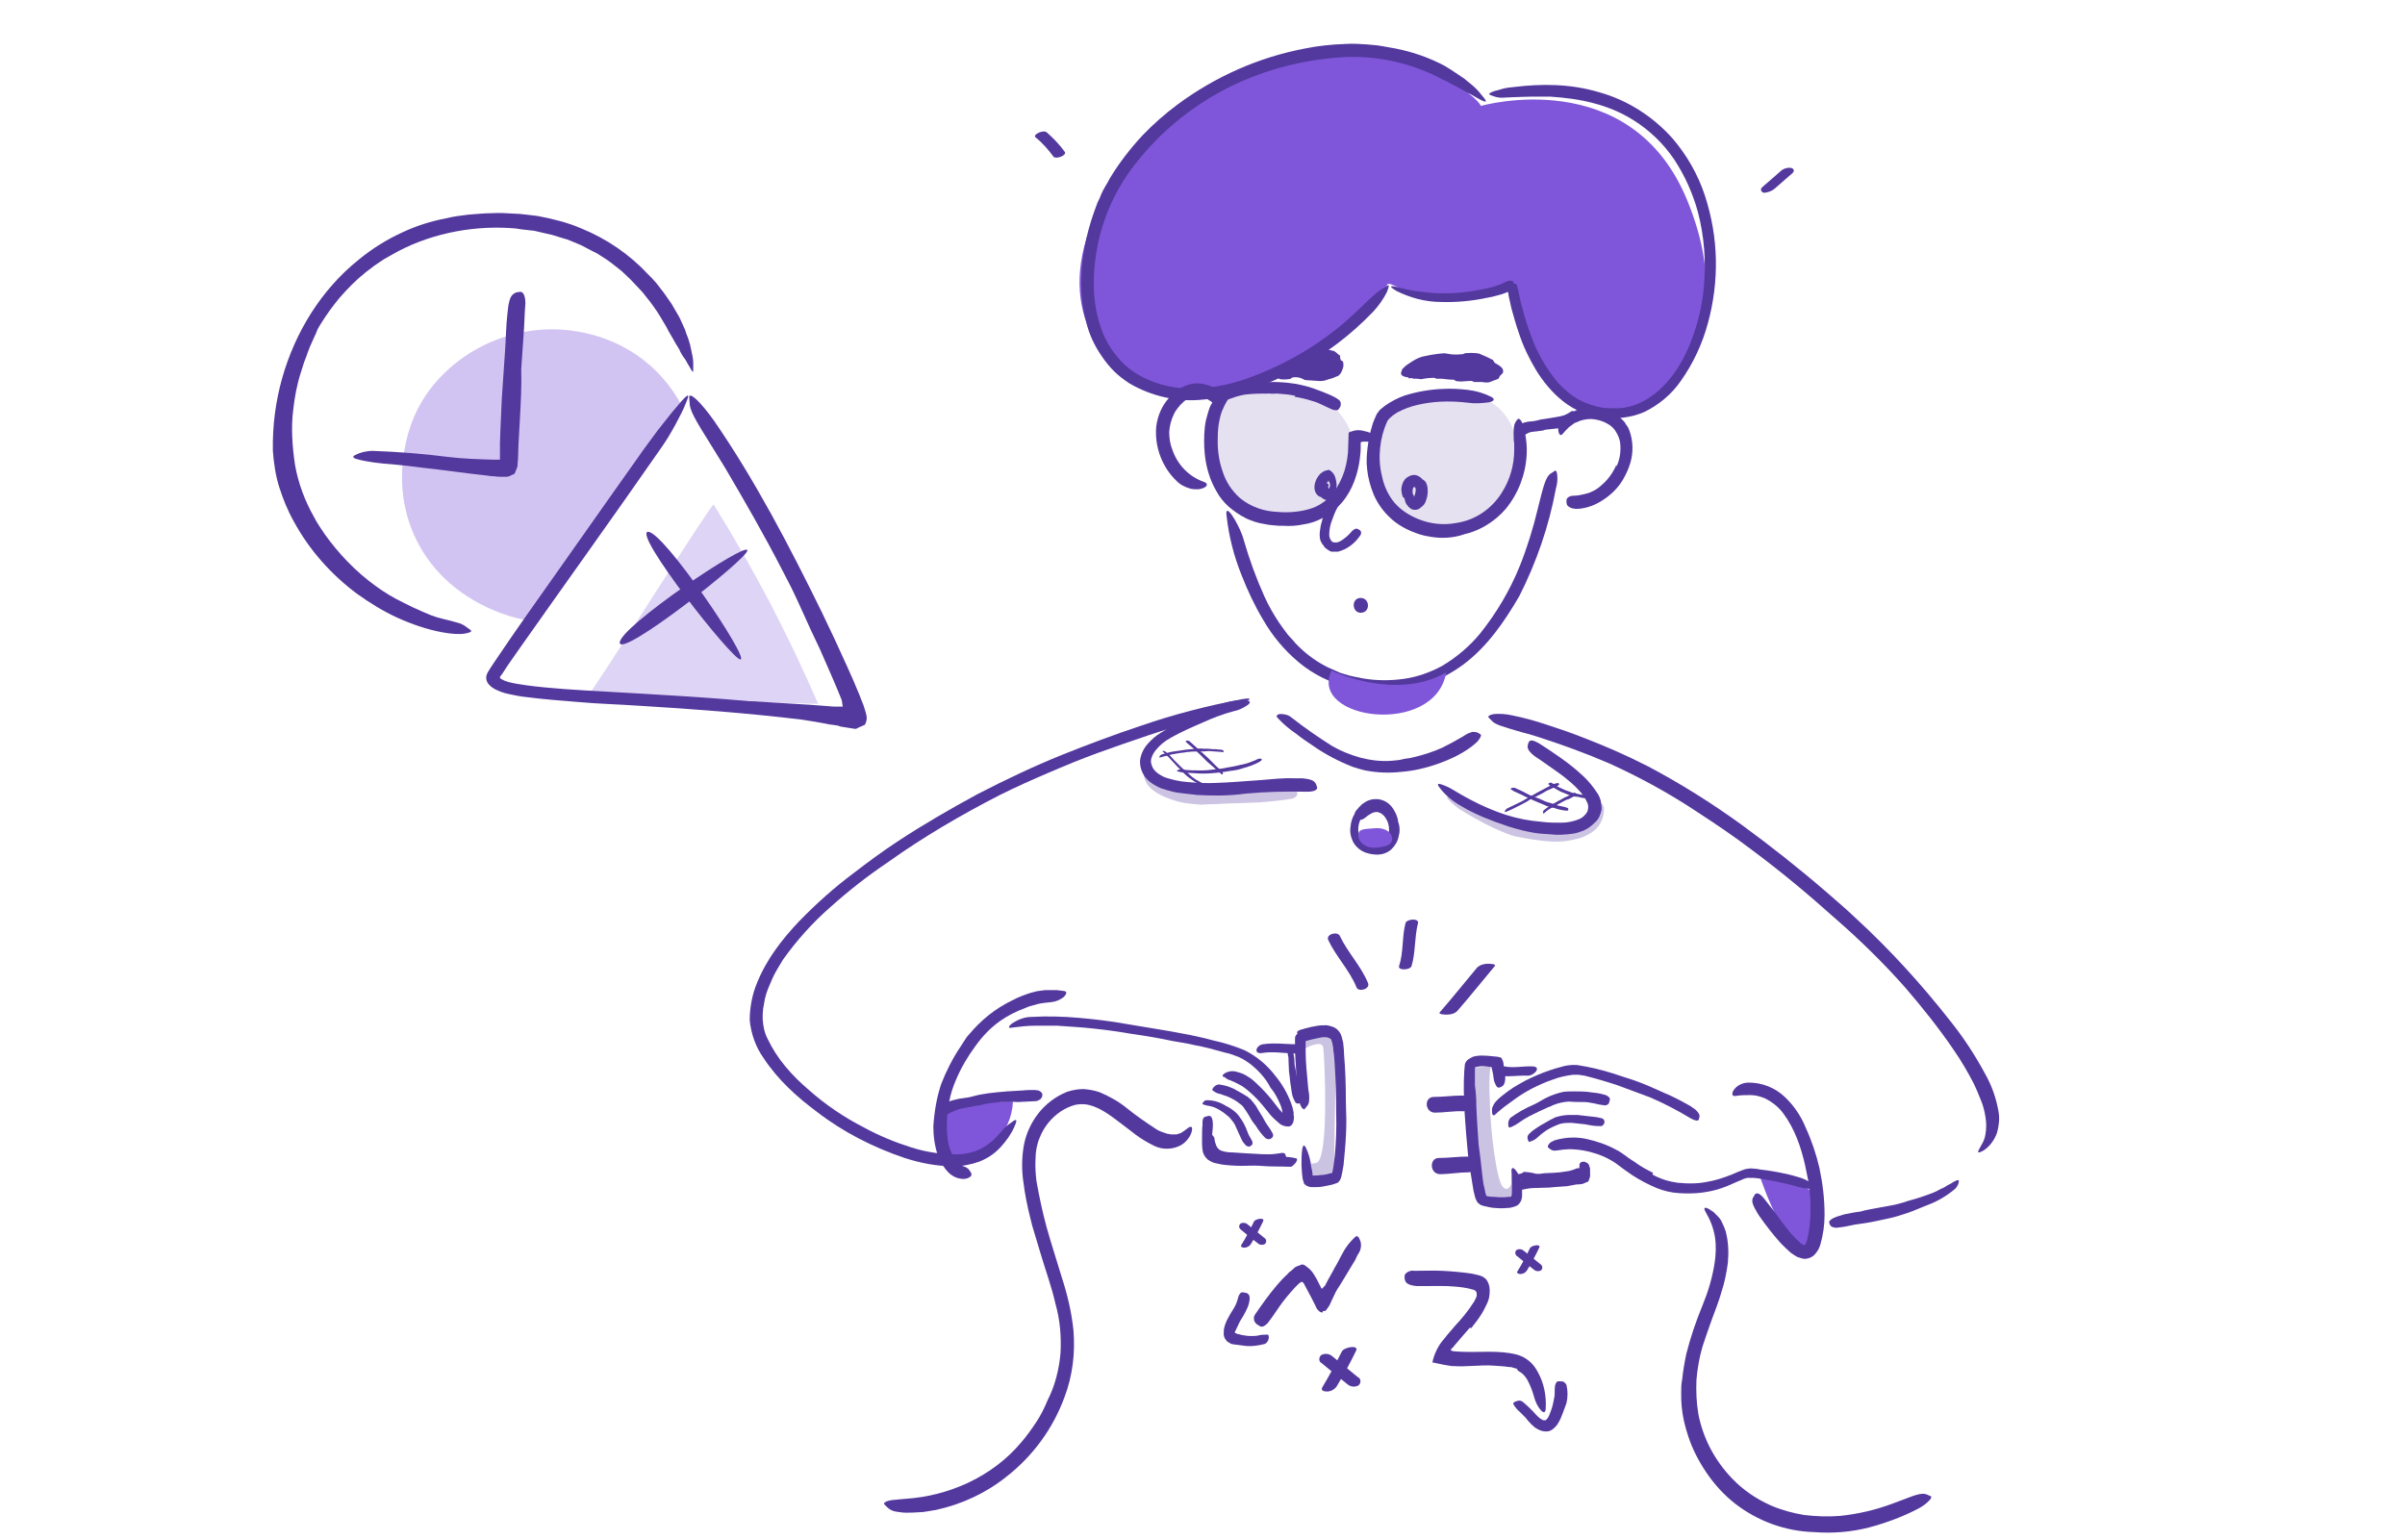 <?xml version="1.0" encoding="utf-8"?>
<!-- Generator: Adobe Illustrator 27.6.0, SVG Export Plug-In . SVG Version: 6.00 Build 0)  -->
<svg version="1.1" id="Layer_1" xmlns="http://www.w3.org/2000/svg" xmlns:xlink="http://www.w3.org/1999/xlink" x="0px" y="0px"
	 viewBox="0 0 520 333" style="enable-background:new 0 0 520 333;" xml:space="preserve">
<style type="text/css">
	.st0{opacity:0.15;fill:#53389E;enable-background:new    ;}
	.st1{fill:#7F56D9;}
	.st2{fill:#53389E;}
	.st3{opacity:0.3;}
	.st4{opacity:0.3;fill:#53389E;enable-background:new    ;}
	.st5{opacity:0.35;fill:#7F56D9;enable-background:new    ;}
	.st6{opacity:0.25;fill:#7F56D9;enable-background:new    ;}
</style>
<g id="n.111_Connection">
	<path class="st0" d="M286.9,86.6c0,0,7.5,5.9,5.4,12.3c-0.6,1.9-1,5.3-3,7.8c-4.9,5.9-15.2,7.9-24.3-1.6c0,0-5.9-7.2-0.8-19
		C264.2,86,275.8,81.2,286.9,86.6z"/>
	<path class="st0" d="M299.1,89.5c0,0-6.5,16.1,4,22.4c10.5,6.3,22.6,1.6,24.6-9.7s-4.7-15.7-8.2-16.3C316,85.3,303,84.6,299.1,89.5
		z"/>
	<path class="st1" d="M219,238.2c-6.6-0.2-14.2,1.8-14.2,1.8s-2,11.4,3.1,11.1C212.9,250.7,218.8,245,219,238.2z"/>
	<path class="st1" d="M380.6,254.6c0,0,6.4,19.4,11.4,14.6c3.7-3.6-0.7-11.9-0.7-11.9S385.8,254.3,380.6,254.6z"/>
	<path class="st2" d="M290,78c0.2-0.1,0.3,0.1,0.4,0.3c0.1,0.4,0.1,0.8,0,1.2c-0.1,0.4-0.3,0.8-0.5,1.2c-0.2,0.2-0.4,0.5-0.6,0.6
		c-0.1,0-0.5,0.2-1,0.4c-0.5,0.2-1.1,0.3-1.3,0.4c-0.5,0.2-1,0.3-1.6,0.3c-1-0.1-2-0.1-3-0.2c-0.2,0-0.5-0.1-0.6-0.2
		c-0.7-0.4-1.5-0.5-2.2-0.4c-0.1,0-0.2,0-0.4,0.2c-0.2,0.3-2.1,0.3-2.4,0.2c-0.6-0.3-1.2-0.6-1.9-0.8c-0.1,0-0.2,0-0.3-0.2
		c-0.3-0.5-0.5-0.4-0.7-0.4l-0.4,0c-0.2,0-0.3-0.1-0.5-0.2c-0.2-0.2-0.4-0.3-0.6-0.5c-0.2-0.3-0.4-0.6-0.4-0.9
		c0-0.3-0.2-0.5-0.3-0.8c0-0.1-0.1-0.2-0.1-0.3c0.2-0.5,0.4-1,0.7-1.4c0.3-0.4,0.6-0.9,1-1.2c0,0,0.2-0.1,0.5-0.3l1.1-0.4
		c0.8-0.3,1.6-0.4,1.8-0.5c0.2-0.1,0.4,0.1,0.5,0.1c0,0,0.7-0.1,1.3-0.3c0.6-0.1,1.2-0.2,1.3-0.2c0.5,0.1,1-0.1,1.4,0.4
		c0.1,0.1,0.2,0.1,0.3,0.1c0.8,0.1,1.6,0.2,2.4,0.5c0.4,0.1,0.8,0.1,1.2,0.2c0.1,0,0.1,0.1,0.2,0.1c0.1,0,0.2,0.1,0.3,0.2
		c0.5,0.1,0.9,0.2,1.4,0.3c0.4,0.2,0.9,0.3,1.4,0.4c0.2,0.1,0.5,0.3,0.7,0.5c0.2,0.2,0.4,0.4,0.7,0.5C289.6,77.1,289.9,78,290,78z"
		/>
	<path class="st1" d="M320.2,22.9c-1.7-3.7-29.8-23.5-61.2-1c-27.9,20.1-29.2,41.8-21.6,52.6c21,30,59.4-7.5,62.6-13
		c0.5-0.8,3.7,2.3,11.8,3.1c3.6,0.4,8.1-1.8,14.6-2.5c0,0,11.1,39.4,31.8,23.9c0,0,18.8-13,6.6-42.7S320.2,22.9,320.2,22.9z"/>
	<path class="st2" d="M316.4,143.7c-2.6,1.9-5.4,3.4-8.5,4.4c-3,1-6.2,1.4-9.4,1.3c-0.6,0-1.2,0-1.7-0.1l-1.7-0.1
		c-1.1-0.2-2.3-0.3-3.4-0.6c-4-0.9-7.8-2.8-10.9-5.4c-3.1-2.6-5.7-5.7-7.7-9.2c-1.8-3-3.3-6.2-4.6-9.5c-1.7-4.2-2.8-8.5-3.3-13
		c-0.2-1.4,0.3-1.3,1.1-0.2c0.5,0.7,0.9,1.4,1.3,2.2c0.5,1,1,2.1,1.3,3.2c1.2,4.2,2.7,8.3,4.5,12.3c0.9,2,2,3.9,3.2,5.7
		c0.6,0.9,1.3,1.8,1.9,2.6l1.1,1.2c0.3,0.4,0.7,0.8,1.1,1.2c1.9,1.9,4,3.4,6.4,4.6l1.8,0.8c0.3,0.1,0.6,0.3,0.9,0.4l1,0.3
		c0.6,0.2,1.3,0.4,1.9,0.5l2,0.4c2.9,0.5,5.9,0.5,8.8,0.1c2.9-0.4,5.7-1.4,8.3-2.8c3.2-1.9,6-4.3,8.3-7.1c3.5-4.4,6.4-9.3,8.5-14.5
		c1.6-4,2.9-8.2,3.9-12.4l0.7-2.8c0.9-3.5,1.4-4.5,2.4-5c0.2-0.1,0.4-0.3,0.6-0.4c0.3-0.1,0.4,0.2,0.5,0.9c0.1,1,0,2-0.3,3
		c-1.5,8.1-4.2,15.9-7.9,23.2C325.3,134.4,321.6,139.8,316.4,143.7L316.4,143.7z"/>
	<path class="st2" d="M349.5,100.9c0.8-1.6,1-3.5,0.8-5.2c-0.1-0.6-0.3-1.2-0.6-1.8c-0.5-1-1.2-1.8-2.2-2.3c-1-0.6-2.2-0.9-3.4-1
		c-1.1,0-2.2,0.2-3.2,0.7l-0.5,0.2l-0.4,0.3c-0.1,0.1-0.3,0.2-0.4,0.3l-0.4,0.3c-0.5,0.5-1,1-1.4,1.5c-0.3,0.3-0.6,0.2-0.8-0.4
		c-0.1-0.4-0.1-0.7-0.1-1.1c0-0.2,0.1-0.4,0.2-0.7c0.1-0.2,0.2-0.5,0.4-0.7c1.3-1.4,2.9-2.3,4.7-2.7c1.8-0.4,3.6-0.2,5.3,0.4
		c1,0.4,2,1,2.9,1.7c0.2,0.2,0.4,0.4,0.6,0.6c0.2,0.2,0.4,0.4,0.5,0.7l0.5,0.7c0.1,0.2,0.2,0.5,0.3,0.7c0.8,2.2,0.9,4.7,0.2,7
		c-0.4,1.4-1,2.6-1.7,3.8c-1.1,1.8-2.7,3.3-4.5,4.4c-1.4,0.9-3,1.5-4.7,1.7c-0.4,0-0.8,0.1-1.1,0c-0.5,0-1-0.2-1.4-0.5
		c-0.3-0.2-0.4-0.6-0.4-0.9c0-0.2,0-0.3,0-0.5c0.1-0.5,0.7-0.9,1.5-0.9c1.1,0,2.2-0.3,3.3-0.6c1.1-0.4,2.1-1,2.9-1.8
		c1.4-1.2,2.4-2.7,3.1-4.3L349.5,100.9z"/>
	<path class="st2" d="M371,56.1c0.1,4.6-0.5,9.3-1.7,13.7c-1.2,4.5-3.2,8.8-5.9,12.6c-2,2.9-4.8,5.2-7.9,6.7c-1.4,0.6-2.9,1-4.5,1.2
		c-1.5,0.2-3.1,0.2-4.6,0c-3.1-0.4-6-1.6-8.4-3.5c-2.4-1.9-4.3-4.2-5.9-6.8c-1.5-2.5-2.8-5.2-3.7-8c-0.6-1.7-1.1-3.5-1.6-5.3
		c-0.2-0.9-0.4-1.8-0.6-2.7l-0.1-0.7c0-0.3-0.3-0.1-0.5,0l-0.3,0.1l-0.5,0.2c-0.4,0.1-0.7,0.2-1.1,0.3c-0.7,0.2-1.5,0.4-2.2,0.5
		c-3.3,0.7-6.6,1-9.9,0.9c-3.4,0-6.7-0.9-9.7-2.4c-1.8-1.1-1.3-1.2,0.4-0.8c0.2,0.1,0.4,0.1,0.7,0.2l0.8,0.2l0.9,0.2l1,0.2
		c1.6,0.2,3.2,0.4,4.9,0.5c2.5,0.1,5,0,7.4-0.4c1.2-0.2,2.5-0.4,3.7-0.7c0.6-0.1,1.2-0.3,1.8-0.5c0.3-0.1,0.6-0.2,0.9-0.3l0.2-0.1
		l0.2-0.1l0.2-0.1l0.9-0.4l0.4-0.1c0.1,0,0.2-0.1,0.3,0l0.5,0.1l0.1,0l0.1,0l-0.2,0.4l0.1,0l0.2,0.1c0.2,0.1,0.3,0.1,0.5,0.2
		c0,0,0.1,0,0.1,0.1l0,0.2c0,0.1,0.1,0.2,0.1,0.4l0.2,0.7l0.2,1c0.2,1,0.4,2,0.7,2.9c0.5,1.9,1.1,3.9,1.8,5.7
		c1.3,3.7,3.3,7.2,5.9,10.3c1.3,1.4,2.8,2.7,4.4,3.6c1.7,0.9,3.5,1.5,5.4,1.8c1,0.1,1.9,0.1,2.9,0.1c0.5,0,1-0.1,1.4-0.1
		c0.5-0.1,0.9-0.2,1.4-0.3c1.9-0.5,3.6-1.4,5.2-2.6c3.4-2.6,5.9-6.4,7.6-10.4c1.7-4.1,2.8-8.4,3.2-12.8c0.5-5.5,0.1-11-1.3-16.3
		c-1.1-4-2.8-7.8-5.1-11.3c-2.3-3.4-5.3-6.3-8.8-8.5c-2.7-1.7-5.6-2.9-8.7-3.7c-3-0.8-6.2-1.2-9.3-1.4c-1.4,0-2.7,0-4.2,0
		c-1.3,0-2.4,0.1-3.3,0.1c-0.9,0-1.6,0.1-2.3,0.1c-0.9,0.1-1.7,0-2.5-0.3c-0.3-0.1-0.5-0.2-0.8-0.3c-0.3-0.2,0.1-0.5,1-0.8
		c0.5-0.1,1.1-0.3,1.8-0.5c0.7-0.2,1.6-0.3,2.6-0.4c5.8-0.7,12-0.7,18.1,1.1c6.2,1.7,11.7,5.2,16,10c3.1,3.6,5.5,7.8,7,12.3
		C370.1,46.8,370.9,51.4,371,56.1L371,56.1z"/>
	<path class="st1" d="M312.7,145.4c-2.4,14-29.9,10.3-24.8-0.4C287.8,145,301.7,151.7,312.7,145.4z"/>
	<path class="st2" d="M376.5,178.3c6.3,4.6,12.5,9.5,18.4,14.6c2.2,1.9,4.3,3.7,6.4,5.7c7.4,6.8,14.2,14.3,20.4,22.2
		c2.8,3.5,5.3,7.3,7.4,11.2c1.5,2.6,2.5,5.4,3,8.3c0.3,1.6,0.1,3.1-0.3,4.6c-0.5,1.5-1.5,2.9-2.8,3.8c-0.8,0.5-1.3,0.6-1.3,0.4
		s0.2-0.6,0.6-1.3c0.5-0.8,0.9-1.7,1-2.6c0.2-1.2,0.2-2.4,0-3.6c-0.2-1.3-0.5-2.5-1-3.7c-0.5-1.2-1-2.5-1.6-3.7
		c-1.3-2.5-2.7-4.9-4.3-7.2c-3.2-4.7-6.8-9.2-10.5-13.5c-4.7-5.3-9.7-10.2-15.1-14.9c-5.8-5.2-11.8-10.2-18-14.8
		c-3.8-2.9-7.8-5.6-11.8-8.2c-6-4-12.4-7.5-19-10.5c-5.1-2.2-10.3-4.1-15.6-5.8c-1.2-0.4-2.3-0.7-3.5-1c-4.4-1.3-5.6-1.6-6.4-2.5
		c-0.2-0.2-0.4-0.4-0.6-0.6c-0.3-0.3,0.1-0.6,1.1-0.8c1.3-0.1,2.7,0,4,0.3c2.5,0.5,5,1.2,7.4,2s4.9,1.6,7.4,2.6
		c5,1.9,9.8,4,14.5,6.4C363.3,169.4,370,173.6,376.5,178.3L376.5,178.3z"/>
	<path class="st2" d="M163.7,212.5c2.1-5.2,5.5-9.5,9.1-13.3c3.7-3.8,7.6-7.3,11.9-10.5c3-2.3,6.1-4.6,9.3-6.7
		c5.6-3.7,11.5-7.1,17.4-10.3c6-3.1,12.1-6,18.3-8.5c5.5-2.2,11.1-4.3,16.8-6.2c7.2-2.5,14.6-4.4,22-5.8c2.3-0.4,2.1,0,0.2,0.9
		c-0.9,0.4-2.2,1-3.8,1.6c-0.8,0.3-1.7,0.6-2.6,1c-0.9,0.3-1.9,0.6-3,0.9c-3.7,1.1-7.4,2.2-11,3.4c-3.6,1.2-7.3,2.5-10.9,3.8
		c-3.6,1.3-7.2,2.8-10.7,4.3s-7.1,3.1-10.5,4.8c-8.4,4.3-16.6,9.1-24.3,14.6c-4.3,2.9-8.4,6.1-12.3,9.6c-3.9,3.4-7.3,7.2-10.3,11.4
		l-0.6,1l-0.6,1c-0.4,0.7-0.8,1.4-1.1,2.1c-0.3,0.7-0.6,1.4-0.9,2.1l-0.4,1.1c-0.1,0.4-0.2,0.7-0.3,1.1l-0.2,1.1
		c-0.1,0.4-0.1,0.8-0.2,1.1c-0.1,0.8-0.1,1.5-0.1,2.3c0.1,1.5,0.4,3,1.1,4.3c1,2.1,2.3,4.1,3.8,5.9c1.5,1.8,3.2,3.5,5.1,5.1
		c3.6,3.2,7.6,5.9,11.9,8.1c3.3,1.8,6.7,3.2,10.2,4.3c3.4,1.1,7,1.6,10.6,1.5c1.5-0.1,3-0.5,4.3-1.1c1-0.5,2-1.2,2.9-2
		c0.7-0.7,1.3-1.3,1.7-1.8c0.6-0.8,1.3-1.4,2.2-2c0.3-0.2,0.5-0.4,0.8-0.5c0.4-0.1,0.3,0.4-0.2,1.5c-0.7,1.6-1.8,3.1-3,4.4
		c-1.3,1.4-2.8,2.4-4.6,3.1c-1.7,0.6-3.6,1-5.5,1c-3.6,0-7.2-0.7-10.6-1.8c-6.8-2.3-13.3-5.6-19-10c-4.3-3.2-8.4-6.9-11.5-11.6
		c-1.7-2.4-2.7-5.2-3-8.2C162.1,218,162.6,215.1,163.7,212.5L163.7,212.5z"/>
	<path class="st2" d="M406.5,261.1c0.8-0.1,1.5-0.3,2.2-0.4c0.7-0.1,1.5-0.3,2.2-0.5c0.5-0.1,1-0.3,1.6-0.5c1.9-0.5,3.7-1.1,5.5-1.8
		c0.8-0.3,1.5-0.8,2.3-1.1c0.5-0.3,0.9-0.6,1.4-0.8c0.5-0.3,0.9-0.6,1.5-0.8c0.3-0.1,0.4,0.1,0.3,0.5c-0.1,0.5-0.4,1-0.8,1.4
		c-1.8,1.5-3.8,2.7-6,3.5c-1.3,0.5-2.6,1.1-4,1.6c-1.5,0.5-3,1-4.5,1.3c-0.9,0.2-1.9,0.4-2.8,0.6c-1.4,0.3-2.9,0.5-4.3,0.7
		c-1.1,0.2-2.2,0.5-3.3,0.6c-0.2,0-0.5,0.1-0.8,0.1c-0.9-0.1-1.2-0.3-1.4-0.8c0-0.1-0.1-0.2-0.1-0.3c-0.1-0.3,0.3-0.7,0.9-1
		c0.5-0.2,0.9-0.4,1.4-0.5c0.5-0.2,0.9-0.3,1.4-0.4c1-0.2,2-0.4,3-0.5C403.5,261.6,405,261.4,406.5,261.1L406.5,261.1z"/>
	<path class="st2" d="M391.3,264.8c0.3-3.1,0.2-6.3-0.3-9.4c-0.2-1.1-0.5-2.2-0.7-3.4c-0.9-4-2.3-8-4.7-11.2c-1-1.4-2.4-2.5-4-3.3
		c-1-0.4-2-0.7-3.1-0.7c-1.1,0-2.2,0-3.3,0.2c-0.7,0.1-0.8-0.5-0.4-1.2c0.7-1.1,2-1.7,3.3-1.7c2.9,0,5.7,1.1,7.8,3.1
		c1.9,1.8,3.5,4.1,4.5,6.6c1.3,2.8,2.3,5.8,3,8.8c0.7,3.3,1.1,6.7,1.1,10.1c0,2.2-0.3,4.3-0.9,6.4c-0.2,0.7-0.5,1.3-1,1.9
		c-0.5,0.7-1.3,1.1-2.1,1.2l-0.5,0l-0.5-0.1c-0.3-0.1-0.6-0.2-0.9-0.3c-0.5-0.3-1-0.6-1.4-0.9c-0.8-0.7-1.5-1.4-2.2-2.1
		c-1.6-1.8-3.1-3.7-4.5-5.7c-0.3-0.4-0.6-0.9-0.8-1.3c-1-1.7-1-2.4-0.5-3.1c0.1-0.2,0.2-0.3,0.3-0.5c0.5-0.4,1.2,0,2.1,1.2
		c1.3,1.6,2.6,3.3,3.8,5c0.6,0.8,1.3,1.7,1.9,2.4c0.6,0.7,1.3,1.4,2,2c0.2,0.2,0.4,0.3,0.7,0.4c0.2,0.1,0.1,0.1,0.2,0.1c0,0,0,0,0,0
		c0.2-0.3,0.4-0.7,0.5-1C391,266.9,391.2,265.8,391.3,264.8L391.3,264.8z"/>
	<path class="st2" d="M303,166.9c-2.6,0.3-5.2,0.2-7.8-0.3c-0.9-0.2-1.9-0.5-2.8-0.8c-3-1.2-5.9-2.7-8.6-4.6
		c-1.2-0.8-2.4-1.6-3.5-2.5c-1.5-1-2.9-2.2-4.1-3.5c-0.4-0.4,0-0.8,0.7-0.8c0.9,0,1.7,0.2,2.4,0.8c2.8,2.2,5.7,4.2,8.7,6.1
		c1.9,1.1,3.9,1.9,6,2.5c2.3,0.6,4.6,0.9,7,0.7c0.8-0.1,1.5-0.1,2.2-0.3s1.5-0.2,2.2-0.4c2.2-0.5,4.4-1.2,6.4-2.1
		c1.6-0.8,3.1-1.6,4.6-2.5c0.3-0.2,0.6-0.4,1-0.6c0.3-0.1,0.6-0.2,0.8-0.3c0.2,0,0.4-0.1,0.7,0c0.3,0,0.6,0.1,0.9,0.3
		c0.1,0.1,0.2,0.1,0.3,0.2c0.2,0.1,0.1,0.3,0,0.6c-0.2,0.4-0.5,0.8-0.8,1.1c-2.4,2.2-5.6,3.7-8.8,4.8
		C308.2,166.1,305.6,166.7,303,166.9L303,166.9z"/>
	<path class="st2" d="M258.8,171.9c-0.9-0.1-1.8-0.2-2.6-0.3c-0.9-0.1-1.8-0.2-2.6-0.4c-0.9-0.2-1.8-0.5-2.7-0.8
		c-0.9-0.4-1.8-0.9-2.6-1.6c-1.2-1.1-1.9-2.7-1.8-4.4c0.2-1.4,0.8-2.6,1.7-3.6c0.8-0.9,1.7-1.7,2.7-2.3c1.9-1.2,3.9-2.3,5.9-3.2
		c1.8-0.8,3.6-1.7,5.4-2.4c2.3-0.9,4.9-1.7,7.5-1.4c0.8,0.1,0.6,0.6,0,1c-0.9,0.6-1.9,1.1-3,1.3c-2.3,0.6-4.6,1.5-6.8,2.5
		c-2.3,1-4.6,2-6.7,3.2c-1.3,0.7-2.4,1.6-3.3,2.7c-0.4,0.5-0.7,1-0.9,1.6c-0.2,0.5-0.2,1.1,0,1.6c0.3,1.2,1.5,2.1,2.9,2.7
		c1.5,0.5,3.2,0.9,4.8,1c2.1,0.2,4.1,0.3,6.2,0.2c3.2-0.1,6.4-0.4,9.5-0.6c2.5-0.2,4.9-0.5,7.5-0.4c0.6,0,1.1,0,1.7,0
		c2.1,0.2,2.7,0.6,3,1.4c0.1,0.2,0.1,0.4,0.2,0.6c0,0.6-0.8,0.9-2.2,0.9c-4.4-0.1-8.8,0-13.2,0.4
		C265.9,172.1,262.4,172.1,258.8,171.9L258.8,171.9z"/>
	<path class="st2" d="M344.8,177.9c-0.7,0.7-1.5,1.3-2.4,1.7c-0.8,0.3-1.6,0.6-2.5,0.7c-1.6,0.2-3.2,0.3-4.8,0.1
		c-1.1-0.1-2.2-0.1-3.3-0.3c-1.9-0.3-3.8-0.8-5.7-1.4c-1.8-0.6-3.7-1.3-5.4-2c-1.6-0.7-3.1-1.4-4.6-2.3c-2-1.1-3.7-2.5-5-4.3
		c-0.4-0.6-0.1-0.7,0.5-0.5c0.9,0.3,1.8,0.7,2.6,1.2c3.6,2.2,7.4,4.1,11.4,5.4c2.5,0.8,5.1,1.3,7.7,1.5c1.4,0.2,2.9,0.2,4.3,0.2
		c1.4,0,2.7-0.3,3.9-0.8c0.7-0.3,1.2-0.8,1.6-1.4c0.1-0.2,0.2-0.3,0.2-0.5c0-0.2,0.1-0.3,0.1-0.5c0-0.3,0-0.6-0.1-0.9
		c-0.5-1.2-1.2-2.2-2.1-3.1c-0.9-1-2-1.9-3-2.7c-1.7-1.3-3.4-2.4-5.2-3.7c-0.4-0.3-0.8-0.5-1.2-0.8c-1.4-1.1-1.7-1.8-1.4-2.6
		c0-0.2,0.1-0.3,0.2-0.5c0.3-0.5,1-0.3,2.1,0.3c3.1,2,6.5,4.2,9.6,7.1c1.2,1.1,2.3,2.5,3.2,3.9c0.6,1,0.8,2.1,0.8,3.2
		c0,0.2,0,0.3-0.1,0.5l-0.1,0.4c-0.1,0.3-0.2,0.5-0.3,0.8C345.6,177,345.3,177.5,344.8,177.9L344.8,177.9z"/>
	<path class="st2" d="M349.8,234.7c-2.4-0.8-4.8-1.5-7.2-2.1c-0.4-0.1-0.9-0.1-1.3-0.2c-0.2,0-0.4,0-0.6,0c-0.2,0-0.4,0-0.6,0
		c-1.5,0.2-3,0.5-4.5,1.1c-1.5,0.5-3,1.2-4.4,1.9c-1.3,0.7-2.5,1.4-3.7,2.3c-0.7,0.5-1.5,1.1-2.2,1.6c-0.7,0.6-1.4,1.1-2,1.7
		c-0.4,0.4-0.7,0.1-0.7-0.6c0-0.2,0-0.4,0-0.6c0-0.2,0.1-0.4,0.2-0.6c0.2-0.5,0.5-0.9,0.9-1.3c0.7-0.7,1.5-1.3,2.3-1.9
		c0.8-0.6,1.6-1.1,2.5-1.6c1.7-1,3.5-1.8,5.3-2.5c1.1-0.4,2.2-0.8,3.4-1.1c1.2-0.4,2.5-0.6,3.8-0.5c2.6,0.4,5.2,1,7.7,1.8
		c1.5,0.5,3.1,1,4.6,1.5c2.3,0.8,4.5,1.8,6.7,2.8c1.7,0.7,3.4,1.6,5,2.5c0.4,0.2,0.7,0.4,1.1,0.7c0.5,0.3,0.9,0.7,1.2,1.2
		c0.2,0.3,0.2,0.6,0.1,0.9c0,0.1-0.1,0.3-0.1,0.4c-0.2,0.4-0.9,0.2-1.8-0.3c-2.8-1.7-5.7-3.2-8.7-4.5
		C354.6,236.5,352.2,235.6,349.8,234.7L349.8,234.7z"/>
	<path class="st2" d="M339.1,238.2c-1.1,0.1-2.1,0.3-3.1,0.7c-0.4,0.1-0.7,0.4-1.2,0.5c-1.4,0.6-2.8,1.3-4.2,2
		c-0.6,0.3-1.2,0.7-1.8,1.1c-0.7,0.5-1.5,1-2.3,1.3c-0.3,0.1-0.4-0.3-0.4-0.8c0-0.5,0.2-1,0.5-1.3c1.5-1.1,3.1-2,4.7-2.7
		c1-0.4,2-1.1,3-1.6c1.2-0.6,2.4-1,3.7-1.3c0.8-0.1,1.6-0.1,2.4-0.1c1.2,0,2.4,0,3.6,0.2c0.9,0.1,1.9,0.2,2.8,0.5
		c0.2,0,0.4,0.1,0.6,0.2c0.7,0.4,0.8,0.7,0.6,1.2c0,0.1-0.1,0.2-0.1,0.4c-0.2,0.4-0.7,0.6-1.1,0.5c-0.7-0.1-1.4-0.2-2.1-0.4
		c-0.7-0.1-1.4-0.3-2.1-0.3C341.4,238.3,340.3,238.3,339.1,238.2L339.1,238.2z"/>
	<path class="st2" d="M339.8,242.8c-0.8,0-1.6,0-2.4,0.2c-0.3,0.1-0.6,0.2-0.8,0.3c-1,0.4-2,0.9-2.9,1.6c-0.4,0.3-0.8,0.6-1.2,1
		c-0.5,0.5-1.1,0.8-1.8,1c-0.2,0.1-0.3-0.3-0.4-0.6c-0.1-0.4,0-0.8,0.3-1.1c0.5-0.5,1-0.9,1.5-1.2c0.6-0.4,1.2-0.8,1.8-1.1
		c0.8-0.5,1.6-0.9,2.4-1.3c1-0.3,2-0.5,3-0.5c0.6,0,1.2,0,1.8,0c0.9,0.1,1.8,0.2,2.6,0.3c0.7,0.1,1.4,0.1,2.1,0.3
		c0.2,0,0.3,0.1,0.5,0.1c0.4,0.1,0.7,0.5,0.6,0.9c0,0,0,0,0,0c0,0.1,0,0.2-0.1,0.3c-0.1,0.3-0.5,0.6-0.8,0.5c-0.6,0-1.1,0-1.7-0.1
		l-1.7-0.3C341.5,243,340.7,242.9,339.8,242.8L339.8,242.8z"/>
	<path class="st2" d="M357.3,254c1.3,0.7,2.6,1.2,4,1.5c0.3,0.1,0.7,0.1,1.1,0.2s0.7,0.1,1.1,0.1c0.7,0.1,1.5,0.1,2.2,0.1
		c1.1,0,2.1-0.1,3.2-0.3c1.9-0.3,3.7-0.9,5.5-1.6l1.4-0.6c0.5-0.2,1-0.4,1.6-0.6c0.6-0.1,1.2-0.2,1.7-0.1c0.5,0,1.1,0.1,1.5,0.2
		c1.8,0.2,3.6,0.5,5.4,0.9c1.1,0.2,2.3,0.6,3.4,0.9c1.1,0.4,2.2,1,3.1,1.7c0.6,0.5,0.2,0.7-0.5,0.7c-1,0-2-0.1-3-0.4
		c-2.1-0.6-4.3-1.1-6.5-1.5c-1.1-0.2-2.2-0.4-3.3-0.5c-0.3,0-0.5,0-0.8,0c-0.2,0-0.4,0-0.6,0c-0.5,0.1-1,0.3-1.4,0.5
		c-1.3,0.5-2.6,1.2-4.1,1.7c-1.4,0.5-2.9,0.8-4.4,1c-1.6,0.2-3.3,0.2-4.9,0.1c-1.7-0.1-3.3-0.5-4.8-1.1c-1.9-0.8-3.6-1.7-5.3-2.8
		c-1.2-0.8-2.4-1.7-3.6-2.6c-1.2-0.8-2.4-1.4-3.8-1.9c-2-0.7-4.1-1.1-6.3-1.1c-0.5,0-0.9,0.1-1.3,0.1c-1.6,0.2-2,0.4-2.7-0.1
		c-0.1-0.1-0.3-0.2-0.4-0.3c-0.2-0.2-0.2-0.4,0.1-0.8c0.2-0.2,0.3-0.4,0.6-0.5c0.3-0.2,0.6-0.3,0.9-0.4c2.2-0.6,4.5-0.7,6.7-0.2
		c2.2,0.5,4.3,1.2,6.3,2.3c0.4,0.2,0.8,0.4,1.2,0.7l1,0.7c0.6,0.5,1.3,0.9,1.9,1.3c1.2,0.9,2.5,1.6,3.9,2.3L357.3,254z"/>
	<path class="st2" d="M270.5,230.2c-0.8-0.6-1.7-1.2-2.6-1.6c-1-0.4-2-0.8-3.1-1c-2.1-0.6-4.3-1.2-6.5-1.6c-1.6-0.4-3.2-0.6-4.8-0.9
		c-2.8-0.6-5.7-1.1-8.6-1.5c-2.9-0.5-5.7-0.9-8.6-1.2c-2.6-0.3-5.1-0.4-7.7-0.6c-1.6,0-3.3,0-4.9,0c-1.6,0-3.2,0.2-4.8,0.4
		c-0.9,0.2-1-0.1-0.2-0.8c1.3-0.9,2.8-1.5,4.3-1.5c3.4-0.2,6.8-0.1,10.3,0.2c3.4,0.3,6.8,0.7,10.1,1.3c4,0.7,8.2,1.3,12.3,2.1
		c2.2,0.4,4.5,0.9,6.7,1.5c2.3,0.5,4.5,1.2,6.7,2.1c2.6,1.3,4.9,3.2,6.7,5.6c1.4,1.7,2.5,3.6,3.3,5.7c0.2,0.5,0.4,1.1,0.5,1.7
		c0,0.2,0.1,0.3,0.1,0.4l0,0.6c0.1,0.4,0.1,0.7,0,1.1c0,0.3-0.1,0.6-0.3,0.9c-0.2,0.3-0.5,0.5-0.8,0.5c-0.7,0-1.4-0.2-1.9-0.6
		c-0.7-0.6-1.4-1.2-2-1.9L273,239c-1-1.2-2.1-2.3-3.3-3.3c-0.5-0.4-1-0.8-1.6-1.1c-0.7-0.4-1.4-0.7-2.1-1c-0.4-0.1-0.8-0.3-1.1-0.6
		c-0.1-0.1-0.4-0.2-0.5-0.2c-0.1-0.1-0.1-0.4,0.4-0.7c0.8-0.5,1.8-0.6,2.7-0.3c0.8,0.2,1.6,0.5,2.3,1c0.7,0.4,1.3,0.9,1.9,1.5
		c1.2,1.1,2.2,2.2,3.2,3.4c0.5,0.6,0.9,1.2,1.4,1.8c0.2,0.3,0.5,0.6,0.7,0.8c0.2,0.3,0.4,0.4,0.3,0.4l0,0c0,0,0,0,0-0.1l-0.1-0.6
		l-0.2-0.7c-0.2-0.5-0.4-1-0.6-1.4c-0.5-1-1-1.9-1.7-2.7C273.7,233.2,272.2,231.6,270.5,230.2L270.5,230.2z"/>
	<path class="st2" d="M270.1,241.3c-0.4-0.7-0.9-1.4-1.4-2.1c-0.2-0.2-0.4-0.4-0.6-0.5c-0.8-0.7-1.8-1.2-2.7-1.6
		c-0.5-0.2-1-0.3-1.4-0.5c-0.7-0.1-1.3-0.4-1.8-0.8c-0.2-0.1,0-0.5,0.3-0.8c0.3-0.3,0.7-0.5,1.1-0.5c1.4,0.2,2.7,0.6,3.8,1.3
		c0.8,0.4,1.6,0.9,2.4,1.4c0.2,0.2,0.4,0.4,0.6,0.5c0.2,0.2,0.3,0.4,0.5,0.6c0.3,0.4,0.6,0.7,0.8,1.1s0.6,1,0.9,1.5
		c0.5,0.7,0.8,1.5,1.3,2.2c0.4,0.6,0.8,1.1,1.1,1.7c0.1,0.1,0.2,0.3,0.2,0.4c0.1,0.2,0.1,0.4,0,0.6c-0.1,0.2-0.2,0.3-0.4,0.4
		c-0.1,0.1-0.2,0.1-0.2,0.1c-0.3,0.1-0.7,0-1-0.2c-0.8-0.8-1.5-1.7-2.1-2.7C271,242.8,270.5,242.1,270.1,241.3L270.1,241.3z"/>
	<path class="st2" d="M267,243.2c-0.3-0.6-0.8-1.1-1.2-1.6c-0.2-0.2-0.4-0.3-0.6-0.5c-0.7-0.6-1.5-1.1-2.3-1.5
		c-0.4-0.2-0.8-0.3-1.2-0.4c-0.5-0.1-1.1-0.2-1.6-0.4c-0.2-0.1-0.1-0.3,0.1-0.5c0.2-0.3,0.5-0.4,0.8-0.4c1.2,0,2.4,0.3,3.5,0.9
		c0.6,0.4,1.4,0.7,2,1.2c0.7,0.5,1.3,1.1,1.7,1.8c0.2,0.2,0.3,0.4,0.4,0.6c0.1,0.2,0.3,0.4,0.4,0.7c0.4,0.7,0.6,1.4,0.9,2.1
		c0.2,0.5,0.6,1,0.8,1.5c0.1,0.1,0.1,0.2,0.1,0.3c0.1,0.3-0.1,0.7-0.4,0.8l-0.2,0.1c-0.2,0.1-0.5,0-0.8-0.2
		c-0.4-0.4-0.7-0.8-0.9-1.2c-0.2-0.4-0.4-0.9-0.6-1.3C267.6,244.5,267.3,243.9,267,243.2L267,243.2z"/>
	<path class="st2" d="M319.2,239c0.1,2.8,0.3,5.6,0.5,8.5c0.1,1,0.3,2,0.4,3.1c0.2,1.5,0.3,2.9,0.5,4.4c0.1,0.8,0.2,1.4,0.4,2.1
		c0.1,0.3,0.1,0.7,0.2,1c0.1,0.2,0.1,0.2,0.1,0.3c0,0.1,0.1,0.1,0.1,0.2c0.1,0,0.1,0.1,0.2,0.1l0.1,0l0.2,0c0.3,0.1,0.6,0.1,1,0.1
		c0.8,0.1,1.6,0.1,2.3,0.1c0.4,0,0.8-0.1,1.1-0.1l0.2,0l0.1,0c0.1,0,0.2-0.1,0.2-0.2c0.1-0.3,0.1-0.6,0.1-1c0-0.5,0-1,0-1.5
		c-0.1-1,0-2.1-0.1-3c0-0.3,0.1-0.4,0.2-0.5c0.1-0.1,0.3,0,0.6,0.3c0.7,0.8,1.1,1.7,1.3,2.7c0,0.4,0.1,0.9,0.2,1.4
		c0,0.2,0,0.5,0,0.7l0,0.4l0,0.2l0,0.3c0,0.2,0,0.4-0.1,0.6c0,0.2-0.1,0.4-0.2,0.6c-0.2,0.4-0.5,0.7-0.8,0.9
		c-0.4,0.2-0.8,0.3-1.2,0.4c-0.3,0.1-0.5,0.1-0.8,0.1c-0.9,0.1-1.9,0.1-2.8,0c-0.5,0-0.9-0.1-1.4-0.2l-0.4-0.1l-0.5-0.1
		c-0.4-0.1-0.8-0.2-1.1-0.5c-0.3-0.2-0.5-0.5-0.6-0.8c-0.1-0.2-0.2-0.3-0.2-0.5c-0.1-0.2-0.1-0.2-0.1-0.3c-0.1-0.4-0.2-0.8-0.3-1.2
		c-0.4-2.6-0.9-5.3-1.2-7.9c-0.3-2.9-0.5-5.8-0.7-8.6c-0.1-1.8-0.2-3.6-0.2-5.3c0-1.4,0-2.7,0.1-4.1c0-0.4,0.1-0.7,0.1-1.1
		c0-0.5,0.2-0.9,0.6-1.3c0.4-0.3,0.8-0.5,1.2-0.7c0.4-0.1,0.8-0.2,1.1-0.2c0.7-0.1,1.3,0,2,0l2.1,0.2l0.5,0.1l0.4,0.1l0,0l0,0
		c-0.1,0.1,0,0-0.1,0l0,0l0.1,0.1c0.1,0,0.1,0.1,0.1,0.1c0.1,0.1,0.1,0.3,0.2,0.4c0.1,0.3,0.2,0.6,0.2,0.9l0.1,0.7
		c0.1,0.5,0.2,0.9,0.2,1.4c0.1,0.6,0.1,1.3-0.1,1.9c-0.1,0.4-0.4,0.7-0.7,0.8c-0.1,0.1-0.3,0.1-0.5,0.2c-0.2,0-0.4-0.1-0.6-0.4
		c-0.2-0.4-0.4-0.8-0.5-1.3c-0.1-0.8-0.2-1.5-0.4-2.3l-0.1-0.3l0-0.1l0,0c0,0,0,0,0-0.1c0,0-0.1,0-0.1,0c0,0,0,0,0,0s0,0-0.1,0
		l-0.2,0c-0.3,0-0.5-0.1-0.8-0.1c-0.5,0-0.9-0.1-1.4,0c-0.3,0-0.7,0.1-1,0.2l0,0c0,0.1,0,0.2,0,0.3l0,0.5l0,1c0,0.7,0,1.4,0,2.1
		C319.1,236.1,319.2,237.5,319.2,239L319.2,239z"/>
	<path class="st2" d="M331.4,230.6c-2.1-0.1-4.1,0.4-6.1,0c-0.8-0.1-1.6,0.1-2.1,0.7c-0.3,0.3-0.3,0.7-0.1,1
		c0.1,0.1,0.3,0.2,0.5,0.2c2.3,0.5,4.5,0,6.8,0.1C331.7,232.6,333.4,230.7,331.4,230.6L331.4,230.6z"/>
	<path class="st2" d="M338.8,256.5l-2.8,0.2c-0.3,0-0.7,0.1-1,0.1l-3.5,0.1c-0.5,0-1,0.1-1.6,0.2c-0.7,0.2-1.3,0.2-2,0.1
		c-0.4-0.1,0-2,0.7-2.1c1.3-0.2,2.7-0.2,4-0.2c0.8,0,1.7-0.1,2.5-0.2l2.7-0.2c0.6,0,1.1-0.1,1.7-0.2l1.3-0.2l0.4,0l0.2,0
		c0.1,0,0.1,0,0.1-0.1c0-0.2,0-0.4,0-0.6c0,0,0-0.1,0-0.1l0-0.3c0-0.2,0-0.4,0-0.5c0-0.2,0-0.3,0-0.5c0-0.6,0.4-0.8,0.9-0.8
		c0.1,0,0.3,0,0.4,0.1c0.4,0.1,0.7,0.4,0.8,0.7c0.1,0.2,0.1,0.5,0.2,0.7l0,0.4l0,0.2l0,0.4c0.1,0.6-0.1,1.1-0.3,1.6
		c-0.1,0.3-0.4,0.3-0.6,0.4c-0.2,0.1-0.5,0.2-0.7,0.3l-0.7,0.1l-0.4,0l-0.7,0.1L338.8,256.5L338.8,256.5z"/>
	<path class="st2" d="M290.6,227.9c0.3,3.5,0.4,6.9,0.4,10.4c0,1.3,0.1,2.5,0.1,3.8c0,2.2-0.1,4.3-0.3,6.5c-0.1,1.1-0.2,2.2-0.3,3.3
		c-0.1,0.6-0.2,1.1-0.3,1.7c-0.1,0.3-0.1,0.5-0.2,0.9c-0.1,0.4-0.3,0.8-0.6,1.1c-0.1,0.1-0.2,0.2-0.3,0.2c-0.5,0.2-1.1,0.4-1.7,0.5
		c-0.5,0.1-1,0.2-1.5,0.3c-0.5,0.1-1,0.1-1.5,0.1c-0.3,0-0.6,0-0.8,0c-0.4,0-0.7-0.1-1.1-0.3c-0.1-0.1-0.3-0.2-0.4-0.3
		c-0.1-0.1-0.2-0.2-0.2-0.4c-0.1-0.2-0.1-0.4-0.2-0.6l-0.1-0.6c0-0.3-0.1-0.6-0.1-0.9c0-0.6-0.1-1.2-0.1-1.8c0-1.2,0-2.3,0.2-3.5
		c0.1-0.4,0.2-0.6,0.4-0.6c0.1,0.1,0.3,0.3,0.4,0.6c0.5,1,0.8,2.1,1,3.2c0,0.6,0.2,1.1,0.3,1.7l0.1,0.8l0,0.2l0,0l0.2,0
		c0.5,0,1,0,1.5-0.1c0.5,0,1-0.1,1.5-0.2c0.2-0.1,0.5-0.1,0.7-0.2l0.1,0l0.1,0c0,0,0,0,0.1,0c0,0,0,0,0-0.1l0.1-0.2
		c0.1-0.3,0.1-0.7,0.2-1.1c0.1-0.8,0.2-1.6,0.3-2.4c0.3-3.1,0.4-6.2,0.3-9.3c0-3.4-0.1-6.8-0.3-10.3c-0.1-1-0.1-2.1-0.3-3.1
		c0-0.5-0.1-1-0.2-1.5l-0.1-0.4l-0.1-0.3c0-0.1-0.1-0.3-0.2-0.4l-0.1,0c-0.1-0.1-0.2-0.1-0.4-0.2c-0.2-0.1-0.4-0.1-0.6-0.1
		c-0.4,0-0.8,0-1.3,0.1c-0.4,0.1-0.9,0.2-1.4,0.3l-1.2,0.3l-0.3,0.1c0,0-0.1,0-0.1,0c0,0,0,0.1,0,0.1c0,0.2,0,0.3,0,0.5l0,1.7
		c0,2.5,0.3,4.9,0.5,7.3c0,0.5,0.1,1.1,0.2,1.6c0.1,0.7,0.1,1.4,0,2.1c-0.1,0.4-0.3,0.7-0.6,1c-0.1,0.1-0.2,0.3-0.3,0.4
		c-0.1,0.1-0.2,0.1-0.3,0c-0.2-0.1-0.3-0.2-0.4-0.4c-0.3-0.5-0.5-1.1-0.6-1.7c-0.3-2.2-0.5-4.5-0.6-6.8c-0.1-1.1-0.1-2.3-0.2-3.5
		l0-1.8l0-0.9c0-0.3,0-0.6,0.2-0.8c0.1-0.2,0.3-0.4,0.4-0.5l0,0l0,0l0,0c0.2,0.2-0.3-0.2-0.2-0.2l0,0l0.1-0.1l0.1-0.1
		c0.1-0.1,0.2-0.2,0.3-0.2l0.5-0.2c0.2,0,0.5-0.1,0.7-0.2l0.5-0.1l0.7-0.2c0.5-0.1,1-0.2,1.6-0.3c0.6-0.1,1.2-0.1,1.8-0.1
		c0.4,0,0.7,0.1,1,0.2c0.5,0.1,0.9,0.3,1.3,0.6c0.5,0.4,0.9,1,1.1,1.7c0.1,0.5,0.2,0.8,0.3,1.2C290.5,226.4,290.6,227.1,290.6,227.9
		L290.6,227.9z"/>
	<path class="st2" d="M272.9,227.7c2.4-0.4,4.9,0.1,7.3,0.1c0.6,0,1.7-0.3,1.9-1c0.3-0.7-0.3-1-0.9-1c-2.7,0.1-5.4-0.4-8.1,0
		C271.6,226,270.9,228,272.9,227.7z"/>
	<path class="st2" d="M263.4,249.4c1.3,0.3,2.7,0.5,4,0.6c0.5,0,1,0,1.6,0c1.8,0.1,3.7,0.2,5.5,0.2c0.8,0,1.7,0,2.5,0
		c1.1-0.1,2.2,0,3.3,0.3c0.3,0.1,0.1,0.6-0.2,1c-0.2,0.2-0.4,0.4-0.6,0.6c-0.2,0.2-0.5,0.2-0.7,0.2c-2-0.1-4.1,0-6.3-0.2
		c-1.3-0.1-2.6,0-4,0c-1.5,0-3-0.1-4.4-0.3c-0.5-0.1-0.9-0.2-1.4-0.3c-0.5-0.1-1-0.4-1.5-0.7c-0.7-0.6-1.1-1.3-1.2-2.2
		c-0.1-0.7-0.1-1.4-0.1-2.2c0-1.1,0-2.2,0.1-3.2c0-0.2,0-0.5,0-0.7c0.1-0.9,0.4-1,0.9-1.1c0.1,0,0.3-0.1,0.4-0.1
		c0.5-0.1,0.8,0.4,0.9,1.1c0.1,1,0,1.9-0.1,2.8c-0.1,0.9-0.1,1.7,0,2.6c0,0.4,0.1,0.8,0.3,1.2c0,0.1,0.1,0,0.1,0.1
		c0,0.1,0.2,0.1,0.3,0.1s0.1,0,0.1,0.1l0.2,0.1L263.4,249.4L263.4,249.4z"/>
	<path class="st2" d="M310.2,240.6c2.1,0,4.1-0.4,6.2-0.3c2.1,0,2-3.4-0.2-3.4c-2.2,0-4.1,0.3-6.2,0.3
		C307.9,237.2,308,240.5,310.2,240.6z"/>
	<path class="st2" d="M311.3,253.9c2.1,0,4.1-0.4,6.2-0.4c2.1,0,2-3.4-0.2-3.4s-4.1,0.3-6.2,0.3C309,250.4,309.1,253.8,311.3,253.9
		L311.3,253.9z"/>
	<path class="st2" d="M229.3,292.6c0.2-3.6-0.1-7.2-1.1-10.7c-0.8-3.6-2.1-7.1-3.2-10.8c-0.4-1.3-0.8-2.7-1.2-4
		c-0.2-0.7-0.4-1.4-0.6-2l-0.5-2c-0.6-2.4-1.1-4.9-1.4-7.3c-0.4-2.6-0.4-5.1,0-7.7c0.4-2.6,1.5-5.1,3.1-7.2c1.6-2.1,3.8-3.8,6.3-4.8
		c1.2-0.4,2.4-0.6,3.6-0.6c1.2,0.1,2.4,0.3,3.5,0.7c2.1,0.9,4.1,2,5.8,3.4c2.1,1.7,4.3,3.2,6.6,4.7c0.5,0.3,1.1,0.5,1.7,0.7
		c0.3,0.1,0.5,0.2,0.8,0.2c0.1,0,0.3,0.1,0.4,0.1l0.4,0c0.3,0,0.5,0,0.8,0c0.3,0,0.5-0.2,0.8-0.2c0.3-0.1,0.5-0.3,0.7-0.4l0.7-0.5
		c1.1-1,1.6-0.6,1,1c-0.5,1.1-1.4,2.1-2.5,2.6c-1.7,0.8-3.7,0.8-5.4,0c-1.4-0.7-2.8-1.5-4-2.4c-1.2-0.9-2.3-1.8-3.4-2.6
		c-2.2-1.7-4.3-3.2-6.5-3.8c-1-0.3-2.1-0.3-3.2-0.1c-1.1,0.3-2.2,0.8-3.1,1.4c-2.1,1.4-3.7,3.4-4.6,5.7c-0.6,1.4-0.9,3-0.9,4.5
		c-0.1,1.6,0,3.3,0.2,4.9c0.6,3.4,1.3,6.7,2.2,10c1,3.6,2.2,7.2,3.3,10.9c1.2,3.7,2.1,7.5,2.5,11.4c0.4,4.9-0.2,9.8-1.9,14.3
		c-2.5,6.9-6.9,12.9-12.7,17.4c-4.4,3.5-9.6,5.9-15.1,7.1l-1.8,0.3c-0.6,0.1-1.2,0.2-1.8,0.2c-1.2,0.1-2.1,0.1-2.9,0.1
		c-0.7,0-1.3-0.1-2-0.2c-0.8-0.1-1.5-0.4-2.1-1c-0.2-0.2-0.4-0.4-0.6-0.6c-0.2-0.3,0.2-0.6,1-0.8c0.5-0.1,1-0.2,1.5-0.2
		c0.6-0.1,1.3-0.1,2.1-0.2c4.7-0.3,9.3-1.5,13.6-3.5c4.4-2.1,8.3-5,11.4-8.7c1.2-1.4,2.2-2.8,3.2-4.3c1-1.5,1.8-3.1,2.5-4.8
		C228.1,299.7,229,296.1,229.3,292.6L229.3,292.6z"/>
	<path class="st2" d="M375.1,325.1c-2.4-1.9-4.4-4.1-6.1-6.6c-1.7-2.5-3.1-5.2-4-8c-0.7-2.1-1.2-4.2-1.4-6.4c-0.1-1-0.1-1.9-0.1-2.9
		c0-1,0-1.9,0.2-2.8c0.2-1.9,0.5-3.7,0.9-5.6c0.9-3.6,2.1-7.1,3.5-10.5c1.2-2.9,2.1-5.9,2.6-9c0.3-1.9,0.4-3.9,0.1-5.8
		c-0.3-1.9-1-3.7-2-5.4c-0.6-1-0.2-1.2,0.8-0.6c0.3,0.2,0.6,0.4,0.9,0.6c0.3,0.3,0.6,0.6,1,1c0.4,0.4,0.7,0.9,0.9,1.4
		c0.3,0.6,0.5,1.1,0.7,1.7c0.6,2.2,0.7,4.5,0.5,6.8c-0.3,2.2-0.7,4.3-1.4,6.4c-0.6,2.1-1.4,4.1-2.1,6c-0.7,2-1.4,3.9-2,5.8
		c-0.7,2.4-1.1,4.8-1.3,7.2c-0.1,2.5,0,4.9,0.4,7.3c1,5.3,3.6,10.2,7.4,14.1c2.3,2.4,5.1,4.3,8.2,5.7c2.3,1,4.8,1.7,7.3,2.1
		c2.5,0.3,5.1,0.4,7.7,0.2c3.9-0.4,7.8-1.3,11.5-2.7c0.8-0.3,1.6-0.6,2.4-0.9c3-1.2,4.1-1.4,5-1c0.2,0.1,0.4,0.2,0.7,0.3
		c0.3,0.2,0.2,0.5-0.3,1c-0.7,0.7-1.5,1.3-2.3,1.7c-3.4,1.8-7,3.1-10.7,4.1c-3.9,1-7.9,1.3-11.9,1
		C385.9,331.1,380,328.9,375.1,325.1L375.1,325.1z"/>
	<path class="st2" d="M203.5,234.4c1.1-2.8,2.5-5.6,4.2-8.1c0.3-0.5,0.6-0.9,0.9-1.4c0.3-0.5,0.6-0.9,1-1.3c2.5-3,5.6-5.5,9.1-7.2
		l1.2-0.6l1.2-0.5c0.8-0.3,1.6-0.6,2.5-0.8c0.5-0.2,1.1-0.2,1.6-0.3l0.8-0.1c0.3,0,0.6,0,0.8,0c0.6,0,1.1,0,1.7,0
		c0.5,0.1,1.1,0.1,1.6,0.2c0.7,0.1,0.5,0.7-0.1,1.3c-0.8,0.6-1.7,1-2.7,1.1c-1,0.1-2,0.2-2.9,0.4l-1.4,0.4c-0.5,0.1-0.9,0.3-1.4,0.5
		c-1.9,0.7-3.7,1.6-5.4,2.8c-2.1,1.5-3.8,3.3-5.3,5.4c-1.7,2.3-3.1,4.7-4.2,7.3c-0.7,1.6-1.2,3.2-1.5,4.9c-0.5,2.6-0.6,5.2-0.3,7.9
		c0.2,1.9,1,3.7,2.2,5.1c0.2,0.2,0.5,0.4,0.8,0.6c0.5,0.3,0.8,0.3,1.1,0.5c0.1,0.1,0.3,0.2,0.4,0.3c0.1,0.1,0.2,0.3,0.3,0.4
		c0.1,0.2,0.2,0.3,0.3,0.5c0.1,0.2,0.1,0.6-0.3,0.8c-0.5,0.4-1.2,0.5-1.9,0.4c-0.7-0.1-1.3-0.3-1.9-0.7c-0.5-0.3-1-0.8-1.4-1.3
		c-0.7-0.9-1.3-1.9-1.7-3c-0.7-2-1-4.2-1-6.3C202,240.5,202.5,237.4,203.5,234.4L203.5,234.4z"/>
	<path class="st2" d="M317.8,287.1c-1.1,1.3-2.2,2.5-3.2,3.7l-0.4,0.5c0,0-0.1,0.1-0.1,0.1l0,0c-0.1,0.1-0.1,0.1-0.2,0.2
		c-0.1,0.1-0.1,0.1-0.2,0.2c0,0,0,0.1,0,0.1c0,0,0,0.1,0,0.1l0,0l0.2,0.1c0.1,0,0.3,0.1,0.4,0.1l1.6,0.1c3.8,0.2,8-0.4,12,0.6
		c1.9,0.5,3.6,1.8,4.6,3.8c1.3,2.3,1.9,5.1,1.7,8c-0.1,0.9-0.5,0.8-1,0.3c-0.7-0.8-1.2-1.8-1.5-2.9c-0.3-1.1-0.7-2.2-1.2-3.2
		c-0.4-0.9-1-1.7-1.8-2.2c-0.2-0.1-0.3-0.2-0.5-0.3L328,296l-0.3-0.1c-0.2-0.1-0.5-0.1-0.7-0.2c-0.2-0.1-0.5-0.1-0.8-0.1
		c-1.1-0.2-2.2-0.2-3.3-0.3c-2.7-0.2-5.7,0.3-8.6,0.1l-0.4,0l-0.6-0.1c-0.4-0.1-0.8-0.1-1.2-0.2c-0.8-0.2-1.6-0.3-2.4-0.5
		c0.4-1.8,1.2-3.5,2.3-4.8l0.5-0.6l0.3-0.4l0.6-0.7l1.2-1.4c1.5-1.6,2.9-3.3,4.1-5.2c0.2-0.3,0.3-0.6,0.5-1c0.1-0.2,0.1-0.5,0.1-0.7
		c0-0.2-0.1-0.5-0.2-0.6c-0.1-0.1-0.2-0.1-0.2-0.2c-0.1,0-0.2-0.1-0.3-0.1c-1.3-0.4-2.7-0.6-4.1-0.7c-2.2-0.2-4.4-0.1-6.7-0.1
		c-0.5,0-1,0-1.5,0c-1.8-0.2-2.5-0.6-2.6-1.7c0-0.2,0-0.4,0-0.6c0.1-0.3,0.3-0.5,0.6-0.7c0.5-0.3,1-0.4,1.5-0.3c1.9,0,4-0.1,6,0
		c2.1,0.1,4.3,0.3,6.4,0.6c0.4,0.1,0.8,0.2,1.3,0.3l0.4,0.1c0.2,0.1,0.4,0.1,0.5,0.2c0.3,0.1,0.7,0.4,0.9,0.6
		c0.5,0.6,0.8,1.5,0.8,2.4c0,0.9-0.1,1.9-0.5,2.7c-0.5,1.1-1,2.1-1.7,3.1c-0.6,0.9-1.2,1.6-1.8,2.4L317.8,287.1z"/>
	<path class="st2" d="M337.6,306.3c-0.2,0.6-0.5,1.1-0.8,1.6c-0.1,0.2-0.2,0.3-0.4,0.5c-0.1,0.2-0.3,0.3-0.5,0.5
		c-0.3,0.3-0.7,0.5-1.1,0.6c-0.3,0-0.6,0.1-0.9,0c-0.3,0-0.6-0.1-0.9-0.2c-0.2-0.1-0.4-0.2-0.6-0.3l-0.5-0.3
		c-0.3-0.2-0.5-0.5-0.8-0.7c-0.5-0.5-0.9-1-1.3-1.5c-0.4-0.4-0.8-0.8-1.2-1.2c-0.6-0.5-1-1-1.4-1.7c-0.1-0.2,0.2-0.5,0.7-0.6
		c0.4-0.2,0.9-0.2,1.3,0.1c1.1,0.9,2.1,1.9,3,2.9c0.3,0.3,0.6,0.6,0.9,0.8c0.2,0.1,0.3,0.2,0.5,0.3c0,0,0.1,0,0.1,0l0.1,0
		c0.4,0.1,0.6,0,1.1-0.9c0.2-0.5,0.4-1,0.6-1.6c0.3-0.9,0.4-1.7,0.6-2.6c0.1-0.7,0-1.4,0.1-2.1c0-0.2,0-0.3,0.1-0.5
		c0.2-0.6,0.4-0.8,1.1-0.7c0.1,0,0.3,0,0.4,0c0.4,0.1,0.7,0.4,0.9,0.8c0.3,1.3,0.3,2.6,0,3.9C338.3,304.4,338,305.4,337.6,306.3
		L337.6,306.3z"/>
	<path class="st2" d="M267.6,286.8c-0.2,0.3-0.3,0.7-0.5,1L267,288c0,0.1,0,0.1,0,0.2c0,0,0,0,0,0c0.1,0,0.1,0.1,0.2,0.1
		c0.1,0,0.2,0.1,0.2,0.1c0.1,0,0.2,0.1,0.4,0.1c0.3,0.1,0.5,0.1,0.8,0.2c0.6,0.1,1.2,0.2,1.8,0.2c0.5,0,1.1,0,1.6-0.1
		c0.7-0.2,1.4-0.2,2.1-0.2c0.2,0,0.3,0.5,0.2,0.9c-0.1,0.5-0.4,0.9-0.8,1.1c-1.5,0.4-3,0.6-4.5,0.4c-0.5-0.1-1-0.1-1.5-0.2
		c-0.3,0-0.5-0.1-0.8-0.1l-0.5-0.1c-0.2-0.1-0.3-0.2-0.5-0.3c-0.2-0.1-0.4-0.2-0.5-0.4c-0.5-0.5-0.7-1.2-0.6-1.9
		c0-0.3,0-0.6,0.1-0.9c0.1-0.2,0.1-0.5,0.2-0.7c0.2-0.6,0.5-1.2,0.8-1.7c0.4-0.8,1-1.6,1.4-2.4c0.3-0.6,0.5-1.3,0.7-2
		c0-0.1,0.1-0.3,0.2-0.4c0.3-0.5,0.5-0.5,1.1-0.4c0.1,0.1,0.3,0,0.4,0.1c0.4,0.1,0.7,0.5,0.7,1c0,1.5-0.7,2.7-1.3,3.8
		c-0.5,0.8-1,1.6-1.3,2.4L267.6,286.8z"/>
	<path class="st2" d="M282.5,273.9c0.6,0.4,1.2,1,1.6,1.7l0.6,1l0.3,0.6l0.3,0.6c0,0,0,0.1,0.1,0.1l0.1,0.3l0.1,0.2
		c0.1,0.2,0.2,0.4,0.3,0.2c0.1-0.1,0.2-0.2,0.3-0.3l0.2-0.2l0.1-0.1l0.1-0.2l0.1-0.2c0.6-1.2,1.3-2.3,1.9-3.5
		c0.7-1.1,1.1-2.1,1.7-3.1c0.7-1.4,1.7-2.6,2.8-3.6c0.4-0.3,0.8,0.2,1,0.9c0.3,0.7,0.2,1.6-0.1,2.3c-0.4,0.6-0.7,1.2-1,1.9l-1.1,1.8
		c-0.7,1.2-1.5,2.5-2.3,3.8l-0.4,0.6c-0.1,0.2-0.3,0.5-0.4,0.7c-0.3,0.7-0.7,1.4-1,2.1c-0.2,0.6-0.6,1.2-1,1.7
		c-0.1,0.2-0.3,0.3-0.5,0.3l-0.2,0l-0.1,0l0,0l0,0l0,0.3l0,0l-0.1,0c-0.3,0-0.5-0.1-0.7-0.3c-0.4-0.3-0.6-0.7-0.8-1.2
		c-0.5-1-1-2-1.5-2.9l-0.8-1.5c-0.1-0.3-0.3-0.5-0.5-0.7c-0.1,0-0.1,0-0.2,0l-0.2,0.1l-0.4,0.3l-0.3,0.3l-0.5,0.5
		c-0.3,0.3-0.6,0.7-0.9,1c-0.6,0.7-1.2,1.4-1.8,2.2c-0.9,1.2-1.7,2.5-2.6,3.7c-0.2,0.3-0.4,0.5-0.6,0.8c-0.9,0.9-1.4,1-2.1,0.4
		c-0.2-0.1-0.4-0.2-0.5-0.4c-0.5-0.5-0.5-1.4-0.1-1.9c1.5-2.2,3-4.3,4.7-6.3c0.7-0.8,1.4-1.6,2.2-2.3c0.3-0.4,0.7-0.7,1.1-1
		c0.3-0.3,0.7-0.7,1.1-0.8l1.1-0.4C281.9,273.5,282.2,273.6,282.5,273.9L282.5,273.9z"/>
	<path class="st2" d="M328,271.6c1.2,1,2.4,2,3.6,2.9c0.4,0.4,1.1,0.5,1.6,0.2c0.3-0.3,0.4-0.7,0.1-1.1c0-0.1-0.1-0.1-0.2-0.2
		l-3.6-2.9c-0.4-0.4-1.1-0.5-1.6-0.2c-0.3,0.3-0.4,0.7-0.1,1.1C327.8,271.5,327.9,271.6,328,271.6z"/>
	<path class="st2" d="M330.8,269.9c-0.8,1.7-1.7,3.4-2.7,5c-0.3,0.4,0.3,0.6,0.6,0.6c0.6,0,1.1-0.3,1.4-0.7c1-1.6,1.9-3.3,2.7-5
		C333.3,268.9,331.1,269.3,330.8,269.9L330.8,269.9z"/>
	<path class="st2" d="M269.3,112c-1.3-0.6-2.5-1.5-3.6-2.4c-1.1-1-2-2.1-2.7-3.4c-1.4-2.4-2.2-5.1-2.5-7.9c-0.2-2-0.2-4,0-5.9
		c0.1-1.1,0.4-2.2,0.7-3.2c0.2-0.5,0.3-1.1,0.6-1.6l0.1-0.2l0,0l0.1-0.1c0-0.1,0.1-0.1,0.1-0.2c0-0.1-0.2-0.3-0.4-0.4l-0.2-0.1
		c-0.1-0.1-0.2-0.1-0.3-0.2c-0.2-0.1-0.4-0.2-0.6-0.3c-0.8-0.4-1.7-0.5-2.6-0.3c-0.9,0.2-1.8,0.7-2.4,1.4c-0.2,0.2-0.4,0.3-0.5,0.5
		l-0.5,0.6c-0.3,0.4-0.6,0.8-0.8,1.3c-0.6,1.2-0.9,2.5-1,3.8c0,1.3,0.2,2.7,0.7,3.9c1.1,3.2,3.6,5.8,6.8,6.9c0.9,0.3,0.9,1-0.3,1.4
		c-0.3,0.1-0.7,0.2-1.1,0.2c-0.5,0-0.9,0-1.4-0.1c-1.1-0.3-2.2-0.8-3-1.6c-1.6-1.5-2.8-3.3-3.6-5.4c-0.8-2.1-1.1-4.3-0.9-6.5
		c0.3-2.3,1.2-4.4,2.7-6.1c0.7-0.9,1.6-1.6,2.6-2.2c1.1-0.6,2.3-1,3.5-1c1.2,0,2.3,0.3,3.4,0.8c0.3,0.1,0.5,0.3,0.7,0.4
		c0.3,0.2,0.6,0.4,0.9,0.6c0.6,0.5,1.2,1,1.8,1.5c-0.3,0.5-0.6,1-0.9,1.6c-0.1,0.3-0.3,0.6-0.3,0.7c-0.1,0.1-0.1,0.3-0.2,0.4
		c-0.2,0.6-0.4,1.2-0.5,1.8c-0.3,1.3-0.4,2.6-0.4,3.9c-0.1,2.4,0.2,4.9,1,7.2c0.7,2.3,2,4.3,3.8,5.9c2.3,1.9,5.2,2.9,8.2,3
		c1.1,0.1,2.3,0.1,3.4,0c1.1-0.1,2.3-0.3,3.3-0.6c2.2-0.6,4-1.9,5.4-3.7c1-1.4,1.8-3,2.3-4.6c0.5-1.7,0.8-3.4,0.8-5.2
		c0-1,0.1-2,0.1-3l0.1-0.1l0.2-0.1c1-0.4,2-0.5,3-0.2c0.5,0.1,0.9,0.2,1.4,0.4c0.6,0.2,1.1,0.6,1.3,1.2c0.1,0.2,0.1,0.5,0,0.6
		c-0.1,0.1-0.2,0-0.3,0c-0.1,0.1-0.2,0.1-0.4,0.1c-0.4,0-1.2,0-2.2,0c-0.1,0-0.2,0-0.3,0.1c-0.1,0-0.2,0-0.2,0.1c0,0.1,0,0.2,0,0.3
		l0,0.1c0,0.1,0,0.2,0,0.2l0,0.6c0,0.8-0.1,1.6-0.2,2.4c-0.2,1.6-0.6,3.2-1.2,4.8c-0.6,1.6-1.5,3.2-2.6,4.5
		c-1.2,1.4-2.6,2.5-4.2,3.4c-1.3,0.7-2.7,1.2-4.2,1.4c-1.4,0.3-2.8,0.4-4.3,0.3c-0.7,0-1.4,0-2.1-0.1l-1-0.1l-1.1-0.2
		c-1.4-0.2-2.8-0.7-4.1-1.3L269.3,112z"/>
	<path class="st2" d="M336.2,92.7c-0.6,0.1-1.3,0.1-1.9,0.2c-0.2,0-0.4,0.1-0.7,0.2c-0.8,0.1-1.7,0.2-2.5,0.3
		c-0.4,0.1-0.7,0.2-1,0.4c-0.4,0.2-0.7,0.5-1.3,0.5c-0.2,0-0.4-0.6-0.5-1.2c-0.1-0.6-0.1-1.2,0.1-1.3c0.9-0.4,2-0.7,3-0.7
		c0.6-0.1,1.2-0.2,1.8-0.4c0.7-0.1,1.3-0.2,2-0.3l1.2-0.2c0.6-0.1,1.2-0.2,1.8-0.4c0.4-0.2,0.9-0.4,1.3-0.7c0.1,0,0.2-0.1,0.3-0.2
		c0.3-0.1,0.5,0,0.8,0.6c0.1,0.1,0.1,0.3,0.2,0.4c0.2,0.4,0.2,0.8-0.1,1.1c-0.7,0.6-1.5,1-2.4,1.2C337.5,92.6,336.9,92.6,336.2,92.7
		L336.2,92.7z"/>
	<path class="st2" d="M287.5,101.7c0.6,0.3,1,0.9,1.2,1.5c0,0.1,0.1,0.2,0.1,0.4l0.1,0.4c0,0.3,0.1,0.6,0.1,0.8c0,0.3,0,0.6-0.1,0.9
		c0,0.1,0,0.3-0.1,0.4l-0.1,0.3c-0.1,0.5-0.3,0.9-0.6,1.2c-0.2,0.1-0.3,0.3-0.5,0.4c-0.5,0.2-1,0.2-1.4-0.1
		c-0.3-0.1-0.5-0.3-0.6-0.6c-0.1-0.1-0.1-0.2-0.2-0.3c-0.1-0.2-0.3-0.5-0.3-0.7c-0.1-0.1-0.1-0.3-0.1-0.4l-0.1-0.4
		c0-0.2-0.1-0.3-0.1-0.5c0-0.1,0-0.3,0-0.4c0-0.3,0.1-0.7,0.4-0.9c0.2-0.2,0.6,0.1,1,0.4c0.4,0.3,0.9,0.4,1,0.6l0.1,0.3l0,0
		c0,0-0.1,0-0.1,0.2c0,0.1,0,0.2,0,0.3c0,0.2,0.2,0.1,0.2,0.1c0-0.1,0.1-0.2,0.1-0.3c0.1-0.2,0.1-0.5,0-0.8c0-0.1-0.1-0.2-0.1-0.3
		c0,0-0.1-0.1-0.1-0.1c0,0-0.1,0,0,0l0,0c0,0.1-0.1-0.5-0.1-0.2l0,0l0,0l0,0.1c0.1,0.2,0,0.1,0,0.1c0,0-0.1,0-0.1,0.1
		c-0.1,0.1-0.2,0.1-0.2,0.2c-0.1,0.2-0.3,0.4-0.3,0.6c0,0.2,0,0.3,0,0.5c0,0.1,0.1,0.2,0.2,0.2c-0.1,0-0.1,0-0.1,0.1l0,0
		c0,0,0,0,0-0.1c0,0,0,0,0,0.1c-0.1,0.2-0.1,0.4-0.1,0.6c0,0.1,0,0.2,0,0.4c0,0.2-0.1,0.4-0.2,0.5c-0.1,0.1-0.2,0.2-0.3,0.2
		c-0.1,0.1-0.3,0.1-0.4,0c-0.3,0-0.5-0.2-0.7-0.3c-0.2-0.2-0.4-0.4-0.5-0.6c-0.2-0.4-0.3-0.8-0.3-1.2c0-0.7,0.2-1.3,0.5-1.9
		c0.3-0.5,0.6-1,1.1-1.3l0.3-0.2c0.1-0.1,0.2-0.1,0.4-0.2c0.1,0,0.3-0.1,0.4-0.1c0.1,0,0.2,0,0.3,0
		C286.9,101.5,287.2,101.5,287.5,101.7L287.5,101.7z"/>
	<path class="st2" d="M308.5,104.8c0.2,0.5,0.2,1.1,0.2,1.6c0,0.4-0.1,0.9-0.2,1.3c-0.1,0.3-0.2,0.6-0.3,0.9
		c-0.2,0.3-0.3,0.6-0.6,0.8c-0.3,0.3-0.6,0.5-0.9,0.7c-0.5,0.2-1,0.2-1.5,0c-0.3-0.2-0.6-0.4-0.8-0.7c-0.4-0.4-0.6-0.9-0.7-1.5
		c-0.1-0.6,0.1-1.3,0.5-1.8c0.1-0.1,0.5,0,0.8,0.3s0.7,0.6,0.7,0.8c0,0.1,0,0.2,0.1,0.3c0.1,0,0.1,0,0.1,0c0,0.1,0,0,0.1,0.1
		c0,0,0.1,0.1,0.1,0.1l0,0l0,0l0,0c-0.1,0.1-0.1,0.2-0.2,0.3c0,0.1,0,0.2,0,0.2c-0.1,0-0.1-0.1-0.2-0.1c0-0.1,0-0.1-0.1-0.1
		l-0.1-0.1l0,0c0,0,0.1,0,0.1-0.1l0.1-0.1l0-0.1c0-0.1,0.1-0.2,0.1-0.3c0.2-0.5,0.3-1,0.3-1.5c0-0.1,0-0.2-0.1-0.3c0,0,0-0.1,0-0.1
		c0,0,0,0,0,0l-0.1,0c-0.1-0.1-0.1-0.1-0.1-0.1l0,0c0,0,0,0,0-0.1c0,0.1,0,0,0,0s-0.2,0.2-0.3,0.4c-0.1,0.4-0.1,0.9,0,1.3
		c0,0.1,0,0.2,0.1,0.3c0,0.3-0.2,0.4-0.8,0.5l-0.4,0.1c-0.4,0.1-0.9,0-1.1-0.4c-0.2-0.5-0.3-1.1-0.3-1.7c0-0.3,0.1-0.6,0.2-1
		c0.1-0.2,0.2-0.4,0.2-0.5c0.1-0.1,0.1-0.2,0.2-0.3l0.2-0.3c0.4-0.4,0.8-0.6,1.3-0.8c0.3-0.1,0.6-0.1,0.8-0.1c0.2,0,0.4,0.1,0.7,0.2
		c0.2,0.1,0.3,0.2,0.5,0.3l0.2,0.2c0.1,0.1,0.2,0.1,0.2,0.2C308.2,104,308.4,104.4,308.5,104.8L308.5,104.8z"/>
	<path class="st2" d="M285.5,116.9c-0.2-0.7-0.2-1.5-0.1-2.2c0.1-0.7,0.2-1.3,0.4-1.9c0.1-0.4,0.2-0.9,0.4-1.3
		c0.6-1.4,1.4-2.8,2.2-4.1c0.4-0.6,0.6-1.2,1-1.8c0.4-0.8,0.8-1.5,1.4-2.2c0.2-0.2,0.5,0,0.7,0.3c0.3,0.4,0.3,0.9,0.2,1.4
		c-0.7,1.6-1.5,3.1-2.5,4.6c-0.5,0.9-0.9,1.9-1.2,2.8c-0.4,1-0.6,2.1-0.6,3.1c0,0.6,0.2,1.1,0.6,1.5c0.1,0.1,0.1,0.1,0.2,0.1
		c0.1,0.1,0.1,0,0.2,0.1l0.3,0l0.3,0c0.5-0.1,0.9-0.3,1.3-0.6c0.7-0.5,1.3-1,1.8-1.6c0.1-0.1,0.2-0.3,0.4-0.4
		c0.2-0.2,0.4-0.3,0.7-0.4c0.2,0,0.4,0.1,0.6,0.2c0.1,0.1,0.2,0.1,0.3,0.2c0.1,0.1,0.2,0.3,0.2,0.5c0,0.2-0.1,0.5-0.2,0.6
		c-0.5,0.7-1,1.3-1.6,1.8c-0.7,0.6-1.5,1.1-2.3,1.4l-0.6,0.2c-0.2,0.1-0.4,0.1-0.7,0.1c-0.3,0-0.5,0-0.8,0c-0.3,0-0.6-0.1-0.8-0.3
		c-0.2-0.1-0.5-0.3-0.7-0.5c-0.2-0.1-0.3-0.3-0.4-0.5C285.9,117.7,285.7,117.3,285.5,116.9L285.5,116.9z"/>
	<path class="st2" d="M308.9,116c-1.3-0.2-2.5-0.6-3.7-1.1c-1.2-0.5-2.3-1.1-3.4-1.9c-2.1-1.6-3.8-3.7-4.8-6.1
		c-0.7-1.7-1.2-3.5-1.4-5.4c-0.2-1.6-0.1-3.2,0.1-4.8c0.2-1.6,0.5-3.1,1-4.7c0.2-0.8,0.6-1.6,0.9-2.3c0.1-0.2,0.2-0.4,0.4-0.6
		c0.1-0.2,0.3-0.4,0.5-0.6l1-0.8c1.3-0.9,2.8-1.7,4.3-2.2c2.6-0.8,5.4-1.3,8.2-1.4c1.8-0.1,3.5,0,5.3,0.2c1.8,0.2,3.5,0.7,5.1,1.5
		c1,0.5,0.6,1-0.5,1.2c-1.5,0.2-3,0.3-4.4,0.1c-3.3-0.4-6.6-0.4-9.8,0.2c-1.6,0.3-3.1,0.7-4.6,1.4c-0.3,0.2-0.7,0.3-1,0.5l-0.9,0.6
		l-0.8,0.7c-0.2,0.2-0.4,0.5-0.5,0.7c-0.8,1.8-1.3,3.7-1.5,5.7c-0.2,2-0.1,4.1,0.4,6c0.4,2.1,1.3,4.1,2.7,5.8
		c0.7,0.8,1.5,1.5,2.4,2.1c0.9,0.6,1.9,1.1,2.9,1.5c2.5,1,5.3,1.3,8,0.8c4.2-0.6,7.8-3.1,10-6.7c1.7-2.7,2.6-5.9,2.6-9.1
		c0-0.3,0-0.7,0-1c0-0.3,0-0.7-0.1-1c-0.1-2.6,0-3.5,0.5-4.2c0.1-0.2,0.2-0.3,0.4-0.5c0.4-0.3,1.1,0.7,1.5,2.8
		c0.3,1.6,0.5,3.2,0.4,4.8c-0.2,4.3-1.8,8.5-4.5,11.8c-0.6,0.7-1.2,1.3-1.9,1.9c-2,1.7-4.4,3-7,3.6
		C314.1,116.4,311.5,116.5,308.9,116L308.9,116z"/>
	<path class="st2" d="M280.1,85.6c-1.3-0.3-2.6-0.4-4-0.5c-0.5,0-1,0.1-1.5,0c-1.7,0-3.5,0-5.2,0.2c-0.8,0.1-1.5,0.3-2.2,0.5
		c-0.9,0.3-1.9,0.7-2.6,0.9c-0.2,0-0.6-0.4-0.7-1c-0.1-0.7,0.3-1.4,0.9-1.7c2-0.8,4.2-1.2,6.4-1.2c1.3,0,2.6-0.2,3.9-0.2
		c1.5,0,2.9,0.1,4.3,0.3c0.9,0.1,1.8,0.3,2.6,0.5c1.3,0.3,2.6,0.8,3.9,1.3c1,0.4,2,0.8,2.9,1.3c0.2,0.1,0.4,0.3,0.6,0.4
		c0.3,0.2,0.5,0.5,0.5,0.9c0,0.3,0,0.5-0.2,0.8c-0.1,0.1-0.1,0.2-0.2,0.3c-0.1,0.2-0.3,0.3-0.5,0.3c-0.3,0-0.5,0-0.8-0.1
		c-0.8-0.3-1.5-0.7-2.2-1c-0.8-0.4-1.5-0.7-2.3-0.9c-1.2-0.4-2.5-0.7-3.8-0.9L280.1,85.6z"/>
	<path class="st2" d="M304.9,81.8C304.9,81.8,304.9,81.8,304.9,81.8c-0.1,0.1-0.2,0-0.2,0c-0.1-0.1-0.2-0.1-0.3-0.2l-0.5-0.1
		c-0.2,0-0.9-0.3-0.9-0.5c-0.1-0.2-0.1-0.4,0-0.6c0-0.1,0.1-0.2,0.1-0.3c0-0.1,0.1-0.2,0.1-0.3c0.4-0.4,0.8-0.8,1.3-1.1
		c0.6-0.4,1.2-0.8,1.6-1c0.6-0.3,1.3-0.6,2-0.7c1.3-0.3,2.7-0.5,4-0.6c0.3,0,0.6,0,0.9,0.1c1,0.2,2,0.2,3,0.1c0.2,0,0.3,0,0.5-0.1
		c0.3-0.3,3-0.2,3.4,0c0.9,0.4,1.7,0.7,2.6,1.2c0.1,0.1,0.3,0,0.4,0.3c0.2,0.5,0.5,0.6,0.7,0.7c0.4,0.2,0.8,0.5,1.1,0.8
		c0.2,0.2,0.3,0.5,0.3,0.8c0.1,0.3-0.4,0.7-0.5,0.8c-0.2,0.1-0.3,0.4-0.4,0.6c0,0.1-0.1,0.2-0.2,0.2c-0.3,0.2-0.7,0.3-1,0.4
		c-0.4,0.2-0.7,0.3-1.1,0.4l-0.4,0c-0.3,0-0.6,0-1-0.1c-0.5,0-1.1,0-1.6,0c-0.2,0-0.3-0.1-0.5-0.2s-2.3,0.1-2.4,0.1
		c-0.5-0.1-0.9,0.1-1.4-0.3c-0.1-0.1-0.2-0.1-0.3-0.1c-0.8,0-1.6-0.1-2.4-0.2c-0.4,0-0.8,0-1.2,0c-0.1,0-0.2-0.1-0.2-0.1
		c-0.1,0-0.2-0.1-0.3-0.1c-0.9,0-1.9,0.1-2.8,0.3c-0.2,0-1.3-0.2-1.4-0.1S305,81.6,304.9,81.8z"/>
	<path class="st2" d="M294.3,132.5c2.1-0.1,1.9-3.3-0.2-3.2C292.1,129.4,292.3,132.6,294.3,132.5z"/>
	<path class="st2" d="M234.8,69.4c-0.7-2.6-1-5.3-1-8c0-2.7,0.2-5.3,0.7-8c0.5-2.6,1.2-5.2,2.1-7.7l0.7-1.9c0.3-0.6,0.6-1.2,0.8-1.8
		c0.5-1.2,1.3-2.3,1.9-3.5c2-3.3,4.4-6.4,7-9.2c2.3-2.4,4.9-4.7,7.6-6.7c8.1-6,17.5-10.2,27.5-12.1c2.9-0.6,5.9-0.9,8.9-1
		c1.5-0.1,3,0,4.5,0.1c0.8,0.1,1.5,0.1,2.2,0.2L299,10l1.1,0.2c3.8,0.6,7.5,1.7,11,3.4c0.9,0.4,1.7,0.9,2.5,1.4s1.6,1.1,2.4,1.6
		l0.6,0.4l0.6,0.5l1.1,0.9c0.7,0.6,1.4,1.3,2,2.1c1.6,1.8,1.1,1.8-0.7,0.8l-1.6-0.9c-0.7-0.3-1.3-0.7-2-1.1
		c-0.7-0.4-1.5-0.8-2.3-1.2c-0.4-0.2-0.8-0.5-1.3-0.7c-0.5-0.2-0.9-0.4-1.4-0.7c-6.6-3.3-13.9-4.8-21.2-4.3
		c-7.5,0.5-14.8,2.3-21.6,5.3c-8.5,3.8-15.9,9.4-21.8,16.6c-6.6,7.8-10.1,17.7-9.9,27.9c0.1,3.1,0.6,6.2,1.7,9.1
		c1,2.9,2.8,5.5,5,7.6c3.4,3.1,8.1,4.7,12.7,5.1c4.7,0.2,9.4-0.6,13.9-2.2c6.9-2.5,13.3-6,19-10.5c1.3-1,2.4-2,3.6-3.1
		c2.2-2,3.5-3.4,4.6-4.3c0.5-0.5,0.9-0.8,1.3-1.1c0.3-0.2,0.7-0.4,1-0.6c0.3-0.2,0.6-0.4,0.8-0.5c0.3-0.1,0.2,0.3-0.2,1.4
		c-0.8,1.6-1.8,3-3,4.3c-4.8,5-10.3,9.2-16.4,12.4c-3.1,1.7-6.3,3.1-9.7,4.3c-3.4,1.2-7,2-10.6,2.3c-5.6,0.6-11.2-0.7-16-3.5
		c-1.2-0.8-2.3-1.6-3.3-2.6c-1-1-1.9-2.1-2.7-3.3C236.6,74.7,235.4,72.1,234.8,69.4L234.8,69.4z"/>
	<g class="st3">
		<path class="st2" d="M267.1,173.7c-1.8,0-3.6,0.2-5.5,0.2c-0.7,0-1.3,0.1-2,0.1c-1.2-0.1-2.4-0.2-3.6-0.4c-1.2-0.2-2.4-0.6-3.5-1
			c-1-0.4-2-0.9-2.9-1.5c-0.6-0.4-1.2-1-1.6-1.6c-0.4-0.6-0.7-1.4-0.7-2.1c0-0.5,0.5-0.4,1-0.2c0.3,0.1,0.5,0.3,0.8,0.4
			c0.1,0.1,0.2,0.1,0.4,0.2c0.1,0.1,0.2,0.2,0.3,0.3c0.7,0.8,1.6,1.4,2.5,1.8c1.1,0.5,2.2,1,3.4,1.3c1.4,0.4,3.1,0.3,4.7,0.4
			c1.8,0,3.5,0,5.3-0.1c1.1-0.1,2.2-0.2,3.3-0.3c1.7-0.2,3.4-0.3,5-0.5c1.3-0.2,2.6-0.4,3.9-0.6c0.3,0,0.6-0.1,0.9-0.1
			c1.1-0.1,1.4,0.2,1.6,1c0,0.2,0.1,0.3,0.1,0.5c0,0.6-0.4,1-1.1,1.2c-2.3,0.4-4.6,0.6-6.9,0.8L267.1,173.7L267.1,173.7z"/>
	</g>
	<g class="st3">
		<path class="st2" d="M334.4,181.9c-2-0.2-4-0.5-6-0.9c-0.7-0.1-1.5-0.3-2.2-0.6c-2.4-0.9-4.7-2-7-3.3c-1-0.6-2-1.1-2.9-1.7
			c-1.3-0.7-2.4-1.7-3.3-2.7c-0.3-0.3,0-0.5,0.4-0.5c0.7,0,1.4,0.1,2,0.4c2.5,1.3,4.8,2.7,7.3,4.1c1.5,0.8,3.2,1.3,4.8,1.7
			c1.8,0.4,3.7,0.7,5.6,0.9c1.2,0.1,2.3,0.1,3.5,0.1c1.7,0,3.4-0.3,5-1c1.1-0.5,1.9-1.3,2.4-2.4c0.1-0.2,0.1-0.4,0.1-0.7l0.1-0.5
			c0-0.1,0.1-0.3,0.2-0.4c0.2-0.2,0.4-0.4,0.7-0.5c0.2-0.1,0.3-0.1,0.5-0.2c0.3-0.1,0.6,0,0.8,0.2c0.3,0.3,0.4,0.7,0.4,1.1
			c0,1.7-0.7,3.4-2,4.5c-1.2,1-2.7,1.7-4.3,2C338.6,182,336.5,182.1,334.4,181.9L334.4,181.9z"/>
	</g>
	<path class="st2" d="M279,234.2l-0.2-1.8c0-0.2-0.1-0.4-0.1-0.7c0-0.8-0.1-1.6-0.1-2.4c0-0.3,0-0.7-0.1-1c-0.1-0.4-0.1-0.9,0-1.3
		c0.1-0.3,1,0.1,1.1,0.5c0.2,0.9,0.3,1.7,0.3,2.6c0.1,0.5,0.2,1.1,0.3,1.6c0.1,0.6,0.2,1.2,0.3,1.8l0.2,1.1c0.1,0.6,0.2,1.1,0.4,1.7
		c0.2,0.4,0.3,0.8,0.5,1.2c0,0.1,0.1,0.2,0.1,0.3c0.1,0.4,0,0.5-0.5,0.7c-0.1,0-0.2,0.1-0.3,0.1c-0.3,0.1-0.6,0-0.8-0.2
		c-0.4-0.7-0.7-1.4-0.8-2.2C279.2,235.5,279.1,234.9,279,234.2L279,234.2z"/>
	<path class="st2" d="M270.1,251.3l-3-0.3c-0.4,0-0.8,0-1.1,0c-0.7-0.1-1.4-0.2-2.1-0.4c-0.8-0.2-1.5-0.6-2.1-1.2
		c-0.5-0.5-0.8-1.2-0.9-1.9c-0.2-0.8-0.1-1.7,0.3-2.4c0.1-0.2,0.4-0.1,0.7,0.1c0.3,0.3,0.6,0.6,0.7,1c0,0.5,0.2,1.1,0.4,1.6
		c0.2,0.4,0.5,0.8,1,1c0.8,0.3,1.7,0.4,2.5,0.4c1,0.1,2.1,0.1,3.1,0.2l1.9,0.1c1,0.1,1.9,0.1,2.9,0.1c0.8,0,1.5-0.1,2.2-0.2
		c0.2,0,0.3-0.1,0.5-0.1c0.6,0,0.8,0.1,0.9,0.6c0,0.1,0.1,0.2,0.1,0.3c0.1,0.4-0.2,0.8-0.6,0.8c-1.3,0.4-2.8,0.5-4.1,0.5
		C272.3,251.5,271.2,251.4,270.1,251.3L270.1,251.3z"/>
	<path class="st2" d="M336.8,255.7l-2.2,0.1c-0.3,0-0.5,0.1-0.8,0c-1,0-1.9-0.1-2.9-0.2c-0.4-0.1-0.9-0.1-1.3-0.2
		c-0.3-0.1-0.6-0.2-0.9-0.3c-0.4-0.2-0.6-0.5-0.7-0.9c-0.1-0.3,0.4-0.3,0.7-0.4c0.2,0,0.4-0.1,0.5-0.2c0.1-0.1,0.2-0.1,0.3-0.2
		c0.4,0,0.7,0.1,1.1,0.1c0.4,0.1,0.9,0.1,1.4,0.3c0.6,0.1,1.3,0,1.9-0.1c0.7,0,1.4-0.1,2.1-0.1c0.4,0,0.9-0.1,1.3-0.1
		c0.7-0.1,1.3-0.2,2-0.3c0.5-0.1,1-0.3,1.5-0.5c0.1,0,0.2-0.1,0.3-0.1c0.4-0.1,0.6,0.1,0.8,0.6c0,0.1,0.1,0.2,0.1,0.4
		c0.1,0.4-0.1,0.7-0.3,1c-0.8,0.5-1.7,0.7-2.7,0.9C338.2,255.6,337.5,255.6,336.8,255.7L336.8,255.7z"/>
	<path class="st4" d="M322.4,230.6l-3.6,0.2c0,0-0.7,27,2,28.4c2.6,1.5,6.9-0.4,6.9-0.4l-0.3-5.4c0,0-0.6,5.3-2.5,3.2
		c-1.3-1.4-2.7-11.9-2.8-19.2C321.9,233.8,322.1,231,322.4,230.6z"/>
	<path class="st4" d="M282.2,226.7c0,0,3.6-2,3.9-0.2s1.3,23.9-1.4,24.9c-2.7,1-2.6-1.6-2.6-1.6l1.1,4.9l5.2-0.3l0.5-30.2l-7.3,0.3
		L282.2,226.7z"/>
	<path class="st2" d="M216.5,238.3c-1.1,0.1-2.3,0.2-3.4,0.4c-0.4,0.1-0.8,0.2-1.2,0.3c-1.5,0.2-2.9,0.5-4.4,0.8
		c-0.6,0.2-1.2,0.4-1.8,0.7c-0.7,0.4-1.4,0.7-2.2,1c-0.2,0.1-0.6-0.4-0.7-1c-0.2-0.6,0.1-1.2,0.6-1.6c1.7-0.8,3.4-1.3,5.3-1.5
		c1.1-0.1,2.1-0.5,3.2-0.7c1.1-0.2,2.4-0.4,3.6-0.5c0.8-0.1,1.5-0.1,2.2-0.2c1.1-0.1,2.3-0.1,3.4-0.2c0.9-0.1,1.8-0.1,2.7-0.1
		c0.2,0,0.4,0.1,0.7,0.1c0.3,0.1,0.6,0.3,0.8,0.6c0.1,0.2,0.1,0.5,0,0.8c-0.1,0.1-0.1,0.2-0.2,0.3c-0.1,0.2-0.3,0.3-0.5,0.4
		c-0.1,0-0.2,0.1-0.2,0.1c-0.1,0-0.2,0.1-0.3,0.1l-4,0.2C218.8,238.2,217.6,238.3,216.5,238.3L216.5,238.3z"/>
	<path class="st2" d="M287.2,203.3c1.7,3.6,4.6,6.5,6.1,10.2c0.4,1.1,3,0.4,2.5-0.9c-1.5-3.7-4.4-6.6-6.1-10.2
		C289.2,201.3,286.6,202,287.2,203.3L287.2,203.3z"/>
	<path class="st2" d="M303.9,199.6c-0.8,3-0.4,6.3-1.4,9.3c-0.3,1,2.4,0.9,2.7,0c0.9-3,0.6-6.2,1.4-9.3
		C306.8,198.5,304.2,198.7,303.9,199.6L303.9,199.6z"/>
	<path class="st2" d="M315.1,218.6c2.8-3.2,5.4-6.5,8.1-9.7c0.4-0.5-1.3-0.5-1.5-0.5c-0.8,0-1.6,0.2-2.3,0.8
		c-2.7,3.2-5.3,6.5-8.1,9.7c-0.4,0.5,1.3,0.5,1.5,0.5C313.7,219.4,314.5,219.2,315.1,218.6L315.1,218.6z"/>
	<path class="st2" d="M302.4,180.9c-0.2,1.1-0.8,2-1.6,2.8c-0.8,0.7-1.9,1.1-3,1.1c-0.7,0-1.4-0.1-2.1-0.3c-1.2-0.3-2.3-1.1-3-2.2
		c-0.6-1.1-0.9-2.3-0.7-3.5c0.1-1.1,0.4-2.1,1-3c0.4-0.6,1-1.1,1.7-1.4c0.4-0.1,0.8-0.1,1.2-0.1c0.4,0.1,0.7,0.2,1,0.4
		c0.4,0.3,0.1,0.5-0.4,0.7c-0.2,0.1-0.5,0.2-0.7,0.3s-0.4,0.2-0.5,0.3c-0.3,0.2-0.6,0.4-0.8,0.7c-0.3,0.4-0.5,0.8-0.6,1.2
		c-0.3,0.9-0.3,2,0,2.9c0.5,1.2,1.6,1.9,2.8,2c0.7,0.1,1.3,0.1,2-0.1c0.6-0.3,1.1-0.7,1.3-1.3c0.3-0.8,0.4-1.7,0.3-2.6
		c-0.1-0.7-0.3-1.3-0.7-1.9c-0.3-0.5-0.8-1-1.4-1.2c-0.4-0.2-0.9-0.1-1.3,0c-0.4,0.2-0.8,0.4-1.2,0.7c-0.2,0.1-0.3,0.3-0.5,0.4
		c-0.7,0.5-0.9,0.6-1.6,0.3c-0.1-0.1-0.3-0.1-0.4-0.2c-0.4-0.3-0.5-0.9,0-1.6c0.2-0.2,0.4-0.5,0.6-0.7s0.5-0.5,0.7-0.7
		c0.3-0.2,0.6-0.4,0.9-0.6c0.4-0.2,0.7-0.3,1.1-0.4c0.4-0.1,0.9-0.1,1.3-0.1c0.5,0,0.9,0.2,1.3,0.3c0.8,0.3,1.5,0.9,2,1.6
		c0.6,0.9,1.1,1.9,1.2,3C302.7,178.8,302.7,179.9,302.4,180.9L302.4,180.9z"/>
	<path class="st1" d="M301,181.2c0.1,1.6-1.5,1.9-3.5,2.1s-3.7-1-3.8-2.6c-0.1-1.6,1.5-1.4,3.5-1.6c1.8-0.2,3.5,0.6,3.7,1.8
		C301,181,301,181.1,301,181.2z"/>
	<path class="st2" d="M223.9,29.7c1.5,1.2,2.8,2.7,3.9,4.2c0.5,0.6,3-0.3,2.4-1.1c-1.1-1.5-2.5-3-3.9-4.2
		C225.6,28,223.2,29.1,223.9,29.7L223.9,29.7z"/>
	<path class="st2" d="M383.7,40.8l3.9-3.4c0.5-0.5,0.2-1-0.4-1.1c-0.8-0.1-1.7,0.2-2.3,0.8l-3.9,3.4c-0.5,0.5-0.2,1,0.4,1.2
		C382.2,41.6,383,41.4,383.7,40.8z"/>
	<path class="st2" d="M256.4,167.6c-0.4-0.4-0.9-0.8-1.3-1.3l-0.5-0.5l-1.6-1.7c-0.2-0.3-0.5-0.5-0.7-0.7c-0.3-0.3-0.6-0.6-0.9-0.9
		c-0.2-0.2,0.3-0.2,0.7,0.1c0.7,0.6,1.3,1.2,1.9,1.9c0.4,0.4,0.8,0.8,1.2,1.2c0.4,0.4,0.9,0.8,1.3,1.2c0.3,0.2,0.6,0.5,0.8,0.7
		c0.4,0.4,0.9,0.7,1.3,1c0.4,0.2,0.7,0.4,1.1,0.6l0.2,0.1c0.3,0.1,0.4,0.2,0.4,0.3c0,0,0,0.1,0,0.1c0,0.1-0.2,0.1-0.4,0
		c-0.8-0.2-1.6-0.6-2.2-1.1C257.3,168.3,256.8,168,256.4,167.6L256.4,167.6z"/>
	<path class="st2" d="M261,164.7l-1.1-1.1l-0.4-0.4l-1.5-1.4c-0.2-0.2-0.5-0.4-0.7-0.6c-0.3-0.2-0.6-0.5-0.9-0.8
		c-0.2-0.2,0.4-0.4,0.8-0.1c0.6,0.5,1.2,1.1,1.8,1.6c0.3,0.4,0.7,0.7,1.1,1l1.2,1.1l0.7,0.7l1.1,1.1c0.3,0.3,0.6,0.5,0.9,0.8
		c0.1,0.1,0.1,0.1,0.2,0.2c0.2,0.2,0.2,0.3,0.2,0.5c0,0,0,0.1,0,0.1c-0.1,0.1-0.2,0.1-0.4-0.1c-0.6-0.4-1.1-0.9-1.6-1.4L261,164.7
		L261,164.7z"/>
	<path class="st2" d="M259.1,162.5c-0.7,0-1.4,0-2.1,0.1c-0.3,0-0.5,0-0.8,0.1c-0.9,0.1-1.8,0.2-2.7,0.4c-0.4,0.1-0.8,0.2-1.2,0.3
		c-0.5,0.1-1,0.3-1.5,0.4c-0.3,0.1-0.1-0.5,0.5-0.7c1-0.3,2.1-0.6,3.2-0.7c0.6-0.1,1.3-0.2,2-0.3s1.5-0.1,2.2-0.2
		c0.5,0,0.9-0.1,1.4,0c0.7,0,1.4,0,2,0.1c0.5,0,1,0,1.6,0.1l0.3,0c0.4,0.1,0.5,0.2,0.6,0.3c0,0,0,0.1,0,0.1c0,0.1-0.2,0.2-0.5,0.1
		c-0.9-0.1-1.8-0.1-2.8-0.2C260.5,162.5,259.8,162.5,259.1,162.5L259.1,162.5z"/>
	<path class="st2" d="M266,166.7c-1,0.2-1.9,0.3-2.9,0.4c-0.4,0-0.7,0.1-1.1,0.1c-1.2,0.1-2.5,0.1-3.7,0c-0.5,0-1.1-0.1-1.6-0.1
		c-0.7,0-1.4-0.1-2.1-0.3c-0.4-0.1,0.2-0.5,1-0.4c1.4,0.2,2.8,0.2,4.2,0.2c0.9,0,1.7-0.1,2.6-0.2c1-0.1,1.9-0.2,2.8-0.4
		c0.6-0.1,1.2-0.2,1.7-0.3c0.9-0.2,1.7-0.4,2.6-0.6c0.7-0.2,1.3-0.5,1.9-0.7l0.4-0.2c0.5-0.2,0.7-0.2,0.9-0.1c0,0,0.1,0,0.1,0.1
		c0.1,0.1-0.1,0.3-0.4,0.5c-1.1,0.6-2.4,1.1-3.6,1.4C268,166.4,267,166.6,266,166.7L266,166.7z"/>
	<path class="st2" d="M332.6,172c-0.6,0.3-1.2,0.6-1.8,0.9l-0.6,0.4c-0.7,0.4-1.5,0.8-2.3,1.2l-1,0.5c-0.4,0.2-0.9,0.4-1.4,0.6
		c-0.3,0.1-0.1-0.5,0.4-0.8l2.7-1.3c0.5-0.2,1.1-0.6,1.6-0.9l1.8-1l1.1-0.6c0.6-0.3,1.1-0.6,1.7-0.9c0.4-0.2,0.9-0.4,1.3-0.6
		l0.3-0.1c0.4-0.1,0.5-0.1,0.6,0c0,0,0.1,0.1,0.1,0.1c0.1,0.1-0.1,0.3-0.3,0.4c-0.7,0.4-1.6,0.7-2.4,1.1
		C333.8,171.4,333.2,171.7,332.6,172L332.6,172z"/>
	<path class="st2" d="M338,173.3c-0.4,0.2-0.7,0.4-1.1,0.6c-0.1,0.1-0.3,0.2-0.4,0.2c-0.5,0.3-0.9,0.5-1.4,0.8
		c-0.2,0.1-0.4,0.3-0.6,0.4c-0.2,0.2-0.5,0.4-0.7,0.6c-0.2,0.1-0.3-0.4,0-0.7c0.5-0.4,1-0.8,1.6-1.1c0.3-0.2,0.6-0.4,1-0.6
		c0.3-0.2,0.7-0.4,1.1-0.6l0.7-0.4l1.1-0.5c0.3-0.1,0.5-0.3,0.8-0.4l0.2-0.1c0.2-0.1,0.3-0.1,0.4,0.1c0,0,0,0.1,0.1,0.1
		c0.1,0.1,0,0.2-0.1,0.3c-0.5,0.3-1,0.5-1.5,0.8C338.7,172.9,338.4,173.1,338,173.3L338,173.3z"/>
	<path class="st2" d="M334,174.1l-1.9-0.8c-0.2-0.1-0.5-0.2-0.7-0.3c-0.8-0.4-1.6-0.7-2.3-1.1c-0.4-0.2-0.7-0.3-1.1-0.5
		c-0.5-0.2-0.9-0.4-1.3-0.7c-0.3-0.2,0.4-0.5,0.9-0.3c0.9,0.4,1.8,0.8,2.7,1.3c0.5,0.3,1.1,0.5,1.7,0.7c0.6,0.2,1.3,0.5,1.9,0.8
		c0.4,0.2,0.8,0.3,1.2,0.4c0.6,0.2,1.2,0.4,1.8,0.6c0.5,0.1,0.9,0.2,1.4,0.3l0.3,0.1c0.4,0.1,0.5,0.2,0.5,0.4c0,0,0,0.1,0,0.1
		c0,0.2-0.2,0.2-0.5,0.2c-0.9-0.1-1.8-0.3-2.6-0.6C335.3,174.6,334.6,174.4,334,174.1L334,174.1z"/>
	<path class="st2" d="M339.8,172.1c-0.4-0.1-0.9-0.3-1.3-0.5c-0.2-0.1-0.3-0.1-0.5-0.2c-0.6-0.2-1.1-0.5-1.6-0.8l-0.7-0.4
		c-0.3-0.1-0.6-0.3-0.9-0.6c-0.1-0.2,0.4-0.5,0.7-0.3c0.6,0.3,1.1,0.7,1.7,1c0.4,0.2,0.7,0.3,1.1,0.5c0.4,0.2,0.9,0.3,1.3,0.5
		c0.3,0.1,0.5,0.2,0.8,0.2c0.4,0.1,0.8,0.2,1.3,0.3c0.4,0.1,0.7,0.1,1,0.1l0.2,0c0.3,0,0.3,0.1,0.4,0.3c0,0,0,0.1,0,0.1
		c0,0.2-0.1,0.3-0.3,0.3c-0.6,0-1.2-0.1-1.8-0.3C340.7,172.3,340.2,172.2,339.8,172.1L339.8,172.1z"/>
	<path class="st2" d="M268.3,265.9c1.2,1,2.4,2,3.6,2.9c0.4,0.4,1.1,0.5,1.6,0.2c0.3-0.3,0.4-0.7,0.1-1.1c0-0.1-0.1-0.1-0.2-0.2
		l-3.6-2.9c-0.4-0.4-1.1-0.5-1.6-0.2c-0.3,0.3-0.4,0.7-0.1,1.1C268.2,265.8,268.2,265.8,268.3,265.9z"/>
	<path class="st2" d="M271.1,264.2c-0.8,1.7-1.7,3.4-2.7,5c-0.3,0.4,0.3,0.6,0.6,0.6c0.6,0,1.1-0.3,1.4-0.7c1-1.6,1.9-3.3,2.7-5
		C273.6,263.2,271.4,263.5,271.1,264.2L271.1,264.2z"/>
	<path class="st2" d="M285.8,294.8c1.8,1.5,3.7,3,5.5,4.5c0.7,0.6,1.6,0.7,2.4,0.3c0.5-0.4,0.6-1.1,0.2-1.6
		c-0.1-0.1-0.2-0.2-0.3-0.2l-5.5-4.5c-0.7-0.6-1.6-0.7-2.4-0.3c-0.5,0.4-0.6,1.1-0.2,1.6C285.6,294.6,285.7,294.7,285.8,294.8z"/>
	<path class="st2" d="M290.1,292.3c-1.3,2.6-2.7,5.2-4.2,7.7c-0.4,0.7,0.4,0.9,1,0.9c0.8,0,1.6-0.4,2.1-1.1c1.5-2.5,2.9-5,4.2-7.7
		C293.9,290.7,290.5,291.3,290.1,292.3L290.1,292.3z"/>
	<path class="st5" d="M147.5,87.9L113.3,134c-2.2-0.4-4.3-1.1-6.5-2c-16.7-7-23.3-23.4-18.2-39.4c4.2-13.2,18.4-22.4,33.1-21.3
		C133.6,72.2,142.8,78.8,147.5,87.9L147.5,87.9z"/>
	<path class="st2" d="M63.8,100.6c0.7,3.9,2.1,7.7,4.1,11.2c0.3,0.6,0.7,1.3,1.1,1.9c0.4,0.6,0.8,1.2,1.2,1.8c3,4.2,6.7,8.1,11,11.2
		c1.9,1.4,3.9,2.6,6,3.6l2,1c0.7,0.3,1.4,0.6,2,0.9c0.7,0.3,1.4,0.6,2.1,0.9c0.7,0.3,1.4,0.6,2.1,0.9c0.9,0.4,0.7,0.4-0.1,0.3
		c-0.4-0.1-1-0.1-1.7-0.2c-0.4,0-0.7-0.1-1.1-0.1c-0.4-0.1-0.8-0.2-1.2-0.3c-6-1.9-11.5-5.2-16.2-9.6c-2.7-2.6-5.5-5.5-7.6-8.8
		c-2.4-3.5-4.2-7.5-5.3-11.7c-0.6-2.6-1-5.2-1.2-7.8c-0.3-4,0-8,0.9-11.8c0.6-3,1.5-5.9,2.8-8.6c0.3-0.6,0.6-1.2,0.9-1.8
		c1.3-2.2,1.9-2.7,2.5-2.9c0.1,0,0.3-0.1,0.4-0.1c0.4,0,0.1,1-0.7,2.6c-0.3,0.6-0.5,1.2-0.8,1.8c-0.2,0.6-0.5,1.2-0.7,1.9
		c-0.2,0.6-0.5,1.2-0.7,1.9c-0.2,0.6-0.4,1.3-0.6,1.9c-0.8,2.5-1.3,5.2-1.6,7.9C62.9,92.5,63.2,96.6,63.8,100.6L63.8,100.6
		L63.8,100.6z"/>
	<path class="st2" d="M61,81.8c2.8-9.9,8.4-19.1,16.5-25.6c2.9-2.4,6.1-4.4,9.6-6c3-1.4,6.2-2.4,9.4-3c1.6-0.4,3.2-0.6,4.9-0.8
		c1.6-0.1,3.3-0.3,4.9-0.3c1.6-0.1,3.3,0,4.9,0.1c0.8,0,1.6,0.1,2.5,0.2c0.8,0.1,1.6,0.2,2.5,0.3c3.2,0.6,6.5,1.4,9.5,2.7
		c5.4,2.2,10.4,5.6,14.3,9.8l1,1c0.3,0.3,0.6,0.7,0.9,1l1.7,2.2l1.6,2.3c0.5,0.8,0.9,1.6,1.4,2.4c0.5,0.8,0.8,1.7,1.2,2.5
		c0.2,0.4,0.4,0.8,0.5,1.3l0.5,1.3l0.4,1.3c0.1,0.4,0.2,0.9,0.3,1.4c0.2,0.9,0.4,1.8,0.4,2.8c0,1.2,0,1.7-0.1,1.7s-0.4-0.5-0.9-1.4
		c-0.3-0.4-0.5-1-0.9-1.5c-0.1-0.1-0.2-0.3-0.3-0.4c-0.1-0.2-0.2-0.3-0.3-0.5c-0.2-0.3-0.4-0.7-0.5-1c-0.4-0.7-0.9-1.4-1.3-2.2
		c-0.2-0.4-0.5-0.8-0.7-1.2c-0.2-0.4-0.5-0.8-0.7-1.3c-0.9-1.5-1.7-3-2.8-4.5c-0.3-0.4-0.5-0.7-0.8-1.1l-0.8-1
		c-0.5-0.7-1.1-1.4-1.7-2c-0.6-0.6-1.2-1.3-1.8-1.9l-1.9-1.8c-1.4-1.1-2.7-2.2-4.2-3.1l-1.1-0.7c-0.4-0.2-0.8-0.4-1.2-0.6
		c-0.8-0.4-1.5-0.8-2.3-1.2l-2.4-1c-0.4-0.2-0.8-0.3-1.2-0.4l-1.3-0.4l-1.3-0.4c-0.4-0.1-0.9-0.2-1.3-0.3l-2.6-0.6l-2.7-0.3
		l-1.3-0.2l-1.4-0.1c-8.6-0.5-17.8,1.4-25.4,5.8l-1.6,0.9l-1.5,1c-0.5,0.3-1,0.7-1.5,1.1c-0.5,0.4-1,0.7-1.4,1.1
		c-1.9,1.5-3.6,3.3-5.2,5.1c-3.1,3.7-5.7,7.9-7.6,12.4c-2.3,5.5-3.7,11.5-3.9,17.6c-0.1,2.3,0,4.6,0.4,6.8c0.4,2.2,1,4.4,1.9,6.5
		c1.7,4.2,4.2,8.1,7.2,11.5c4.7,5.3,10.4,9.4,16.8,12.2c1.4,0.6,2.8,1.1,4.3,1.6c2.7,0.9,4.5,1.2,5.8,1.6c1.3,0.3,2,0.7,2.6,1.2
		c0.3,0.2,0.6,0.4,0.8,0.6c0.3,0.3-0.2,0.5-1.3,0.7c-1.1,0.2-2.9,0.1-5-0.3c-3.2-0.6-6.4-1.7-9.5-3.1c-3.1-1.4-6-3.2-8.8-5.2
		c-5.5-4.1-10.3-9.4-13.7-15.7c-1.3-2.3-2.3-4.8-3.1-7.3c-0.8-2.5-1.2-5.2-1.4-7.9C58.9,92,59.6,86.8,61,81.8L61,81.8L61,81.8z"/>
	<path class="st2" d="M112.4,90.8l-0.3,5.4l-0.1,3.1c0,0.4-0.1,0.8-0.1,1.2l0,0.3l-0.1,0.3l-0.2,0.5c-0.1,0.3-0.2,0.6-0.4,0.9
		c-0.3,0.1-0.6,0.2-0.9,0.4c-0.2,0.1-0.5,0.2-0.7,0.2l-0.9,0c-0.6,0-1.2,0-1.7-0.1c-0.7,0-1.3-0.1-2-0.2c-4.7-0.5-9.3-1.2-14-1.7
		c-2.1-0.3-4.1-0.5-6.2-0.7c-1.3-0.1-2.6-0.2-4-0.4c-1.3-0.2-2.6-0.4-3.9-0.8c-0.8-0.3-0.6-0.6,0.1-0.9c0.8-0.4,2.1-0.8,3.6-0.8
		c5.4,0.2,10.8,0.6,16.2,1.3c3.2,0.4,6.6,0.5,9.9,0.6l0.3,0l0.2,0l0.1,0l0.2,0c0.2,0,0.3,0,0.5,0c0,0,0.1,0,0.1,0c0,0,0-0.1,0-0.1
		l0-0.2c0-0.2,0-0.3,0-0.6l0-1.3l0-1.4l0.1-2.8c0.1-2.3,0.2-4.5,0.3-6.8c0.2-3.4,0.5-6.9,0.7-10.3c0.2-2.7,0.2-5.3,0.5-7.9
		c0.1-0.6,0.1-1.2,0.2-1.8c0.2-1.1,0.4-1.8,0.7-2.2c0.3-0.4,0.7-0.7,1.2-0.8c0.2,0,0.5-0.1,0.7-0.1c0.7,0,1.1,1,1.1,2.5
		c-0.2,2.3-0.2,4.6-0.4,7c-0.2,2.4-0.3,4.8-0.5,7.2C112.8,83.6,112.6,87.2,112.4,90.8L112.4,90.8L112.4,90.8z"/>
	<path class="st6" d="M176.9,152.2l-50.2-1.2c0.5,0.2,27.3-42.5,27.6-41.9C163.2,123.4,170.2,136.8,176.9,152.2z"/>
	<path class="st2" d="M182,151.4c-1.5-3.8-3.2-7.5-4.8-11.2l-1.9-4c-2.2-4.8-4.3-9.6-6.5-14.3c-1-2.1-2-4.2-3-6.3
		c-0.6-1.3-1.3-2.7-1.9-4c-0.6-1.4-1.2-2.7-1.8-4.1c-0.4-0.9-0.2-0.8,0.2-0.1c0.5,0.6,1.4,1.8,2.3,3.3c1.5,2.6,3,5.3,4.4,8
		c1.4,2.7,2.7,5.5,3.9,8.3c1.5,3.3,3.2,6.7,4.8,10.1c1.7,3.7,3.5,7.5,5.1,11.3c0.5,1.1,0.9,2.1,1.3,3.2l0.4,1
		c0.1,0.4,0.3,0.8,0.3,1.2c0,0.2,0,0.3,0,0.5c0,0.1,0,0.1,0,0.2c0,0.1-0.1,0.2-0.2,0.2l-1,0.2l-1,0c-2-0.1-3.9-0.1-5.9-0.2
		c-1.9-0.1-3.8-0.2-5.8-0.3c-3-0.1-5.9-0.2-8.8-0.3c-0.7,0-1.3,0-1.9-0.1c-2.4-0.2-3.2-0.6-3.6-1.2c-0.1-0.1-0.2-0.3-0.3-0.4
		c-0.2-0.4,0.8-0.7,2.6-0.8c2.6,0,5.3,0.1,8,0.3c2.7,0.2,5.5,0.3,8.2,0.5c1.3,0.1,2.7,0.2,4,0.3c0.7,0.1,1.3,0.1,2,0.1l1,0l0.1,0
		l0,0l0,0c0,0,0,0,0,0c0,0,0,0,0,0l0,0l0,0l0,0l0-0.1L182,151.4L182,151.4L182,151.4z"/>
	<path class="st2" d="M173.3,155.6c-11.7-1.4-23.5-2.3-35.3-3c-4.3-0.3-8.6-0.4-13-0.8c-3.8-0.3-7.6-0.6-11.5-1.1
		c-1-0.1-1.9-0.3-2.9-0.5c-1-0.2-1.9-0.4-3-0.9c-0.7-0.3-1.4-0.7-1.9-1.3c-0.5-0.5-0.7-1.4-0.5-2l0.2-0.5c0.1-0.2,0.2-0.3,0.3-0.5
		l0.3-0.5l0.2-0.3c0.3-0.4,0.5-0.8,0.8-1.2c4.3-6.4,8.7-12.6,13.1-18.8c3.9-5.5,7.8-11.1,11.7-16.6c2.5-3.5,5-7.1,7.5-10.6
		c1.3-1.7,2.5-3.5,3.9-5.2c1.3-1.7,2.7-3.4,4.1-5c1.8-2,1.8-1.5,0.9,0.6c-0.4,1.1-1.2,2.6-2.1,4.3c-0.5,0.9-1,1.8-1.6,2.8
		c-0.6,1-1.3,2-2,3c-10,14.4-20.3,28.7-30.5,43.2c-0.8,1.1-1.5,2.2-2.3,3.3l-1.1,1.7l-0.3,0.4l-0.1,0.1c-0.1,0.1-0.1,0.2-0.1,0.3
		c0,0.2,0.2,0.3,0.4,0.4c0.1,0,0.1,0,0.2,0.1c0.1,0.1,0.3,0.1,0.4,0.2c0.3,0.1,0.6,0.2,0.9,0.3c1.2,0.3,2.5,0.5,3.9,0.7
		c5.3,0.7,10.8,1,16.2,1.3c11.9,0.7,23.9,1.3,35.8,2.5c2.9,0.3,5.9,0.6,8.8,1l7.9,1c0.2,0.1,0.4,0.1,0.6,0.1l0.3,0l0.1,0
		c0,0,0-0.1,0-0.1c-0.1-0.4-0.2-0.7-0.4-1.1l-0.2-0.5l-0.4-0.8l-0.8-1.9l-1.7-3.8c-1.1-2.5-2.3-5.1-3.5-7.6c-2.4-5-4.8-10-7.4-14.9
		c-3.9-7.6-8.1-14.9-12.4-22.2c-1-1.6-1.9-3.1-2.9-4.7c-3.7-5.9-4.8-7.8-4.8-9.5c0-0.4-0.1-0.9-0.1-1.2c0.2-1,2.4,1,5.4,5.2
		c8.7,12.6,16.2,26.9,23.3,41.4c1.9,3.9,3.7,7.8,5.5,11.8c0.9,2,1.8,4,2.6,6l0.3,0.8l0.6,1.5c0.3,1,0.7,2,0.7,2.8
		c0,0.4-0.1,0.7-0.2,1c-0.1,0.1-0.1,0.3-0.2,0.4l-0.1,0.1c0,0-0.1,0-0.1,0l-0.2,0.1l-0.9,0.4l-0.4,0.2l-0.2,0.1l-0.1,0l-0.2,0
		l-2.5-0.4l-0.6-0.1l-0.3-0.1c-0.1,0-0.1-0.1-0.2-0.1l-0.1,0l-0.6-0.1c-0.8-0.1-1.6-0.2-2.4-0.4C176.6,156.1,175,155.9,173.3,155.6
		L173.3,155.6L173.3,155.6z"/>
	<path class="st2" d="M140.1,115c3.3-0.2,22,27.5,20,27.6C158.4,142.8,136.8,115.3,140.1,115z"/>
	<path class="st2" d="M134,139c-0.2-3.3,27.5-22,27.6-20C161.8,120.7,134.3,142.3,134,139z"/>
</g>
</svg>
